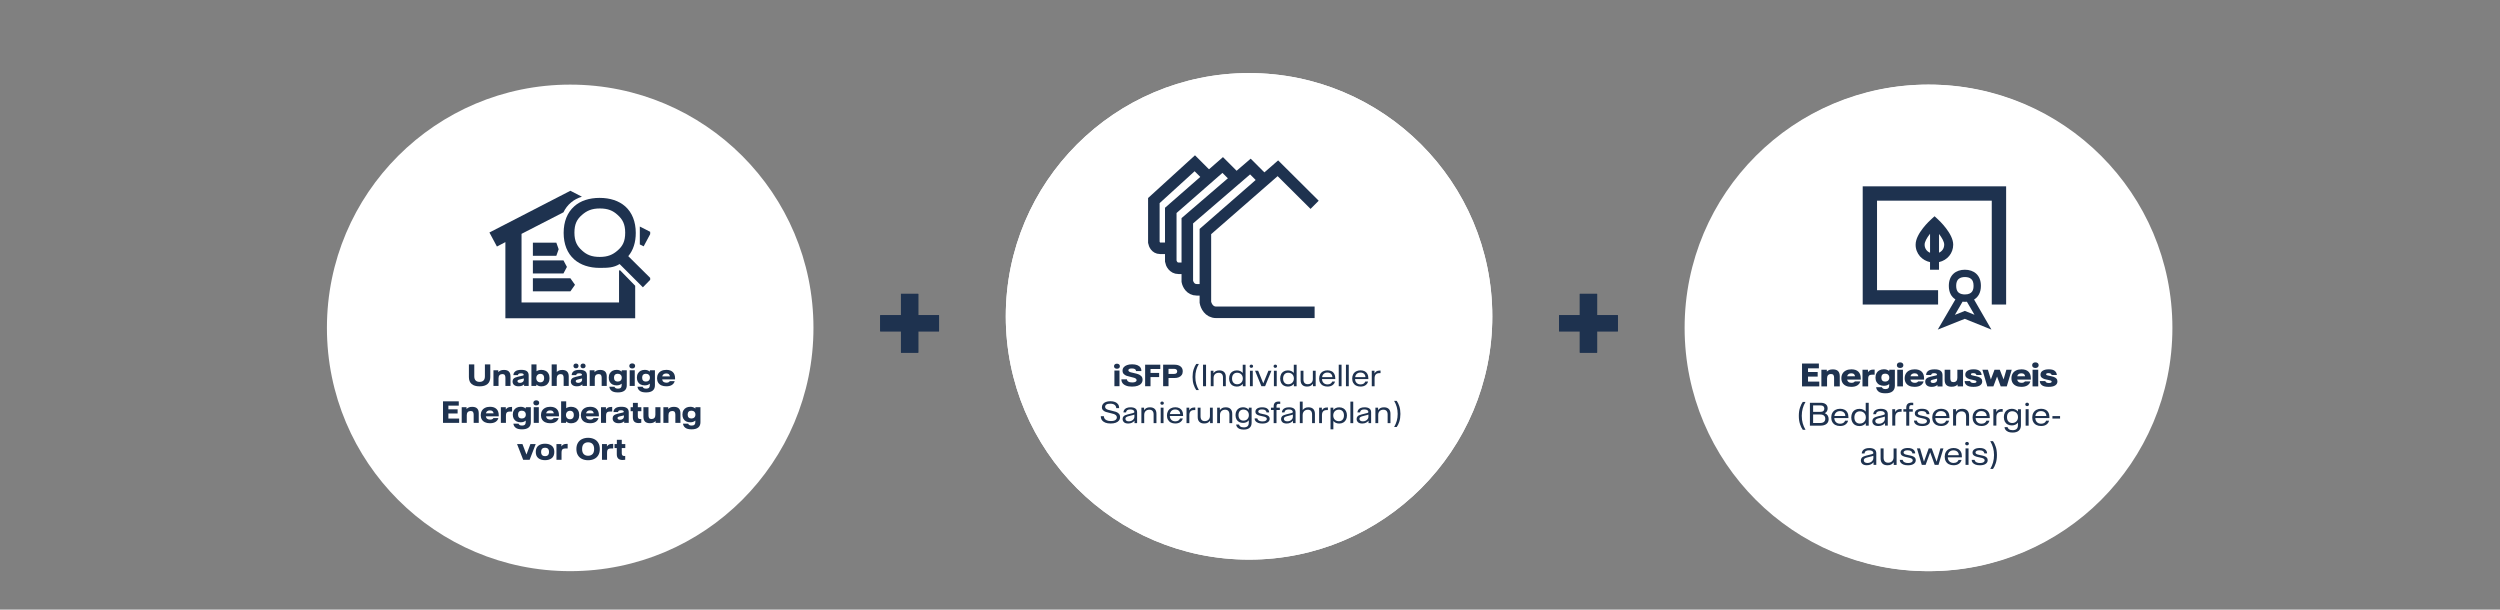 <?xml version="1.0" encoding="UTF-8" standalone="no"?>
<svg xmlns="http://www.w3.org/2000/svg" xmlns:xlink="http://www.w3.org/1999/xlink" height="317" id="uuid-d36c75a1-b2aa-43ff-aec2-2bc959aa7489" viewBox="0 0 1300 317" width="1300">
  <rect x="0" y="0" width="1300" height="317" fill="#808080" stroke="none"/>
  <defs>
    <style>.cls-1{clip-path:url(#clippath);}.cls-2,.cls-3,.cls-4,.cls-5{stroke-width:0px;}.cls-2,.cls-6{fill:none;}.cls-7{clip-path:url(#clippath-1);}.cls-3{fill-rule:evenodd;}.cls-3,.cls-4{fill:#1e324f;}.cls-6{stroke:#1e324f;stroke-width:6px;}.cls-5{fill:#fff;}</style>
    <clipPath id="clippath">
      <rect class="cls-2" height="84.2" width="84.2" x="254.4" y="91.6"/>
    </clipPath>
    <clipPath id="clippath-1">
      <rect class="cls-2" height="84.2" width="84.2" x="253.9" y="91.6"/>
    </clipPath>
  </defs>
  <circle class="cls-5" cx="1002.5" cy="170.5" id="uuid-b60b1aec-020b-4229-91d8-14155614b722" r="126.5"/>
  <path class="cls-4" d="m990.8,118.5h-4c-8.3,0-15,6.7-15,15v4c0,8.3,6.7,15,15,15h4c8.3,0,15-6.7,15-15v-4c0-8.3-6.8-15-15-15Zm10.7,15v1c-2.1,2-4.2,3-6.1,2.8-1.3-.2-2.5-.7-3.5-1.6,1.7-1.7,2.8-4,3-6.4.2-2.2-.3-4.3-1.4-6.2,4.8,1.3,8,5.6,8,10.4h0Zm-14.7-10.8h.9c2,2.2,3,4.2,2.8,6.1-.2,1.3-.7,2.5-1.6,3.4-1.7-1.7-4-2.8-6.4-3.1-2.1-.2-4.3.3-6.1,1.4,1.3-4.5,5.5-7.7,10.4-7.8h0Zm-10.8,14.8v-1c2.1-2,4.2-3,6.1-2.8,1.3.2,2.5.7,3.5,1.6-3.4,3.3-4,8.5-1.6,12.6-4.7-1.3-8-5.6-8-10.4h0Zm14.8,10.7h-.9c-2-2.2-3-4.2-2.8-6.1.2-1.3.7-2.5,1.6-3.4,1.7,1.7,4,2.8,6.4,3.1h.9c1.8,0,3.7-.5,5.2-1.4-1.4,4.6-5.6,7.8-10.4,7.8h0Zm25.4-42.4h-57.2v59.5h85v-59.6s-27.8.1-27.8.1Zm-6.2,50.9h-42.5v-42.4h42.5v42.4Zm25.5,0h-17v-8.5h17v8.5Zm0-16.9h-17v-8.6h17v8.6Zm0-17h-17v-8.5h17v8.5Z" id="uuid-075fb3f6-6530-4203-80dd-36caa7523d2d"/>
  <path class="cls-4" d="m941.8,192.9h-4.7l-.8,2.1h-2.8l4.2-11.2h3.5l4.1,11.2h-2.9l-.6-2.1Zm-.8-2.2l-1.5-4.4h0l-1.6,4.4h3.1Zm5.3-3.9h2.5v1c.3-.3.7-.6,1.2-.8.6-.2,1.2-.3,1.8-.3.9-.1,1.8.2,2.5.8.6.7.9,1.6.9,2.5v5h-2.6v-4.3c0-.5-.1-1-.4-1.5-.3-.3-.7-.5-1.2-.5-.6,0-1.1.2-1.5.6-.4.4-.6,1-.5,1.6v4h-2.6l-.1-8.1h0Zm14.7,11.6c-1.2.1-2.3-.2-3.3-.9-.7-.5-1.1-1.3-1.1-2.1h2.7c.1.3.3.5.5.7.4.2.9.4,1.3.3.5,0,1-.1,1.4-.5.3-.4.5-.9.5-1.4v-.7c-.3.3-.7.5-1.2.7s-1,.2-1.5.2c-.7,0-1.5-.1-2.1-.5-.6-.3-1.1-.8-1.4-1.4-.4-.7-.5-1.4-.5-2.2s.2-1.5.5-2.2c.3-.6.8-1.1,1.5-1.4.7-.3,1.4-.5,2.1-.5.5,0,1,.1,1.4.2.4.2.8.4,1.2.7v-.7h2.6v7.8c.1,1-.4,2.1-1.1,2.7-1.1.9-2.3,1.3-3.5,1.2h0Zm-.1-5.7c.6,0,1.1-.2,1.5-.5.4-.4.6-.9.6-1.5s-.2-1.1-.6-1.5c-.4-.4-1-.6-1.5-.6s-1,.2-1.4.5c-.4.4-.5,1-.5,1.5,0,.6.1,1.1.5,1.5.3.5.9.7,1.4.6Zm15.2-1.1h-6.7c.1.5.3,1,.7,1.3s1,.4,1.5.4c.7.1,1.4-.2,1.7-.8h2.5c-.2.8-.7,1.5-1.4,1.9-.9.5-1.9.8-3,.7-.9,0-1.8-.1-2.6-.5-.7-.3-1.2-.8-1.6-1.5-.4-.7-.6-1.5-.6-2.2,0-.8.2-1.6.6-2.3.4-.7,1-1.2,1.7-1.5.8-.4,1.7-.6,2.6-.5,1.2-.1,2.4.3,3.3,1.1.8.9,1.3,2,1.2,3.2l.1.7h0Zm-2.7-1.5c0-.4-.2-.8-.5-1.1-.4-.3-.9-.5-1.4-.5s-1,.1-1.4.4c-.4.3-.6.7-.7,1.1l4,.1h0Zm9,5.1c-.5,0-1-.1-1.5-.2-.4-.2-.8-.4-1.2-.7v.8h-2.5v-11.2h2.6v3.6c.8-.5,1.6-.7,2.5-.7.8,0,1.5.2,2.2.5.6.3,1.2.8,1.5,1.5.7,1.5.7,3.2,0,4.6-.3.6-.8,1.1-1.5,1.5-.6.1-1.3.3-2.1.3h0Zm-.6-2.1c.5,0,1.1-.2,1.5-.6.7-1,.7-2.3,0-3.2-.4-.4-.9-.6-1.5-.6s-1.1.2-1.5.6c-.8.9-.8,2.3,0,3.2.4.4.9.6,1.5.6h0Zm10.5,2.1c-1.2.1-2.5-.3-3.5-1-1.8-1.8-1.8-4.7,0-6.5,2.1-1.4,4.9-1.4,7,0,1.8,1.8,1.8,4.7,0,6.5-1,.7-2.3,1.1-3.5,1h0Zm0-2.1c.5,0,1.1-.2,1.5-.5.7-1,.7-2.4,0-3.4-.9-.7-2.1-.7-3,0-.7,1-.7,2.4,0,3.4.4.4.9.5,1.5.5h0Zm9.6,2c-.9.1-1.7-.2-2.4-.7-.5-.6-.8-1.4-.7-2.2v-3.2h-1.2v-2.1h1.2v-2.2h2.6v2.2h1.8v2.1h-1.8v2.7c0,.4.1.8.3,1.1.3.2.6.3,1,.3h.5v2h-1.3,0Zm10.5-9.3c-.4-.1-.7.1-.8.5v.5h1.6v2.1h-1.6v6.1h-2.7v-6.1h-1.1v-2.1h1.1v-.3c0-1.9,1.1-2.8,3.3-2.8.3,0,.6,0,1,.1v2h-.8Zm4.9,9.4c-.9.1-1.8-.2-2.6-.8-.6-.7-.9-1.6-.8-2.5v-5h2.6v4.3c0,.5.1,1,.4,1.5.3.3.8.5,1.2.4.5,0,1.1-.2,1.5-.5.4-.4.6-1,.5-1.6v-4h2.6v8.2h-2.5v-1c-.3.3-.7.6-1.2.8-.5.1-1.1.2-1.7.2h0Zm-.8-9.4c-.4,0-.7-.1-1-.3-.5-.5-.5-1.3,0-1.8.3-.2.6-.3,1-.3.3,0,.7.1.9.3.5.5.5,1.3,0,1.8-.2.2-.6.4-.9.3h0Zm3.7,0c-.4,0-.7-.1-1-.3-.5-.5-.5-1.3,0-1.8.3-.2.6-.3,1-.3.3,0,.7.1.9.3.5.5.5,1.3,0,1.8-.2.2-.6.4-.9.3h0Zm4.1,1h2.6v1.2c.3-.4.6-.7,1-1,.5-.3,1.1-.4,1.7-.3h.6v2.4h-.9c-.5,0-.9,0-1.3.2-.3.1-.6.3-.7.7-.2.4-.2.9-.2,1.4v3.7h-2.6l-.2-8.3h0Zm19,5.9v2.3h-8.1v-11.2h2.8v8.9h5.3,0Zm4.6,2.5c-.9.1-1.8-.2-2.6-.8-.6-.7-.9-1.6-.8-2.5v-5h2.6v4.3c0,.5.1,1,.4,1.5.3.3.8.5,1.2.4.5,0,1.1-.2,1.5-.5.4-.4.6-1,.5-1.6v-4h2.6v8.2h-2.5v-1c-.3.3-.7.6-1.2.8-.5.1-1.1.2-1.7.2h0Zm11-9.4c-.2,0-.5,0-.7.2-.1.2-.2.4-.2.7v.2h1.6v2.1h-1.6v6.1h-2.7v-6.1h-1.1v-2.1h1.1v-.3c0-1.9,1.1-2.8,3.3-2.8.3,0,.6,0,1,.1v2c-.2-.1-.5-.1-.7-.1h0Zm5.7,9.3c-.9.1-1.7-.2-2.4-.7-.5-.6-.8-1.4-.7-2.2v-3.2h-1.2v-2.1h1.2v-2.2h2.6v2.2h1.8v2.1h-1.8v2.7c0,.4.1.8.3,1.1.3.2.6.3,1,.3h.5v2h-1.3Zm1.9-5.2h4v2.1h-4v-2.1Zm-155.8,15.9h2.8l2.2,8.1h0l2.7-8.1h2.7l2.7,8.1h0l2.2-8.1h2.7l-3.2,11.2h-3.4l-2.4-7.5h0l-2.4,7.5h-3.4l-3.2-11.2h0Zm20.5,11.4c-.8.1-1.7-.2-2.3-.7-.5-.5-.8-1.1-.8-1.9,0-.5.2-1.1.6-1.5.6-.5,1.3-.8,2-.9l2.7-.6c.1,0,.3-.1.4-.2.1-.1.1-.2.1-.3,0-.2-.1-.5-.4-.6-.3-.2-.7-.3-1.1-.2-1,0-1.5.3-1.5,1h-2.4c0-.8.4-1.5,1-2,.9-.6,2-.9,3.2-.8,1-.1,2,.2,2.9.7.7.5,1,1.3.9,2.1v5.5h-2.4v-.8c-.8.9-1.8,1.3-2.9,1.2Zm.7-1.8c.4,0,.7-.1,1.1-.2.3-.1.5-.3.7-.6.2-.2.3-.5.3-.8v-.7l-.3.1c-.1,0-.2,0-.3.1l-1.6.4c-.3.1-.6.2-.8.3-.1.1-.2.3-.2.5s.1.5.3.6c.1.2.5.3.8.3h0Zm9.8,1.8c-1.1.1-2.3-.2-3.2-.8-.7-.5-1.1-1.2-1-2h2.6c0,.3.2.5.5.7.4.2.9.4,1.4.3.4,0,.7,0,1.1-.2.2-.1.4-.3.4-.5,0-.3-.2-.5-.5-.6-.5-.2-1-.3-1.5-.4-.7-.1-1.2-.2-1.5-.3-.5-.2-1.1-.4-1.5-.8-.4-.4-.6-.9-.5-1.4,0-.8.4-1.5,1.1-1.9.9-.5,1.9-.7,2.9-.7,1-.1,2.1.2,2.9.8.6.5,1,1.2,1,2h-2.4c-.1-.3-.2-.5-.5-.7-.4-.2-.8-.3-1.2-.3-.3,0-.6,0-.9.2-.2.1-.3.2-.3.4s.1.4.4.5c.5.1,1,.3,1.4.3.6.1,1.3.3,1.9.5.5.2,1,.5,1.3.8.3.4.5.9.5,1.4,0,.8-.4,1.5-1.1,1.9-1.2.6-2.3.9-3.3.8h0Zm9.1,0c-1.1.1-2.3-.2-3.2-.8-.7-.5-1.1-1.2-1-2h2.6c0,.3.2.5.5.7.4.2.9.4,1.4.3.4,0,.7,0,1.1-.2.2-.1.4-.3.4-.5,0-.3-.2-.5-.5-.6-.5-.2-1-.3-1.5-.4-.7-.1-1.2-.2-1.5-.3-.5-.2-1.1-.4-1.5-.8-.4-.4-.6-.9-.5-1.4,0-.8.4-1.5,1.1-1.9.9-.5,1.9-.7,2.9-.7,1-.1,2.1.2,2.9.8.6.5,1,1.2,1,2h-2.4c-.1-.3-.2-.5-.5-.7-.4-.2-.8-.3-1.2-.3-.3,0-.6,0-.9.2-.2.1-.3.2-.3.4s.1.4.4.5c.5.1,1,.3,1.4.3.6.1,1.3.3,1.9.5.5.2,1,.5,1.3.8.3.4.5.9.5,1.4,0,.8-.4,1.5-1.1,1.9-1.1.6-2.2.9-3.3.8h0Zm14.3-3.6h-6.7c.1.5.3,1,.7,1.3s1,.4,1.5.4c.7.1,1.4-.2,1.7-.8h2.5c-.2.8-.7,1.5-1.4,1.9-.9.5-1.9.8-3,.7-.9,0-1.8-.1-2.6-.5-.7-.3-1.2-.8-1.6-1.5-.4-.7-.6-1.5-.6-2.2,0-.8.2-1.6.6-2.3.4-.7,1-1.2,1.7-1.5.8-.4,1.7-.6,2.6-.5,1.2-.1,2.4.3,3.3,1.1.8.9,1.3,2,1.2,3.2l.1.7h0Zm-2.7-1.5c0-.4-.2-.8-.5-1.1-.4-.3-.9-.5-1.4-.5s-1,.1-1.4.4c-.4.3-.6.7-.7,1.1l4,.1h0Zm3.8-3.3h2.6v1.2c.3-.4.6-.7,1-1,.5-.3,1.1-.4,1.7-.3h.6v2.4h-.9c-.5,0-.9,0-1.3.2-.3.1-.6.3-.7.7-.2.4-.2.9-.2,1.4v3.7h-2.6v-8.3h-.2,0Zm6.2,3.1h4v2.1h-4v-2.1Zm4.5-6.1h2.8l2.2,8.1h0l2.7-8.1h2.7l2.7,8.1h0l2.2-8.1h2.7l-3.2,11.2h-3.4l-2.4-7.5h0l-2.4,7.5h-3.4l-3.2-11.2h0Zm20.9,11.4c-.8.1-1.7-.2-2.3-.7-.5-.5-.8-1.1-.8-1.9,0-.5.2-1.1.6-1.5.6-.5,1.3-.8,2-.9l2.7-.6c.1,0,.3-.1.4-.2.1-.1.1-.2.1-.3,0-.2-.1-.5-.4-.6-.3-.2-.7-.3-1.1-.2-1,0-1.5.3-1.5,1h-2.4c0-.8.4-1.5,1-2,.9-.6,2-.9,3.2-.8,1-.1,2,.2,2.9.7.7.5,1,1.3.9,2.1v5.5h-2.4v-.8c-.8.9-1.8,1.3-2.9,1.2h0Zm.7-1.8c.4,0,.7-.1,1.1-.2.3-.1.5-.3.7-.6.2-.2.3-.5.3-.8v-.7l-.3.1c-.1,0-.2,0-.3.1l-1.6.4c-.3.1-.6.2-.8.3-.1.1-.2.3-.2.5s.1.5.3.6c.1.2.5.3.8.3h0Zm-1.1-7.6c-.4,0-.7-.1-1-.3-.5-.5-.5-1.3,0-1.8.3-.2.6-.3,1-.3.3,0,.7.1.9.3.5.5.5,1.3,0,1.8-.2.2-.6.4-.9.3h0Zm3.7,0c-.4,0-.7-.1-1-.3-.5-.5-.5-1.3,0-1.8.3-.2.6-.3,1-.3.3,0,.7.1.9.3.5.5.5,1.3,0,1.8-.3.2-.6.4-.9.3h0Zm3.4,1h2.6v1.2c.3-.4.6-.7,1-1,.5-.3,1.1-.4,1.7-.3h.6v2.4h-.9c-.5,0-.9,0-1.3.2-.3.1-.6.3-.7.7-.2.4-.2.9-.2,1.4v3.7h-2.6l-.2-8.3h0Zm6.7,0h2.5v1c.3-.4.7-.6,1.1-.9.5-.2,1.1-.3,1.6-.3,1.1-.1,2.2.4,2.7,1.4.4-.4.8-.8,1.3-1,.6-.3,1.2-.4,1.8-.4,2.1,0,3.2,1.1,3.2,3.4v5h-2.6v-4.2c0-.5-.1-1-.3-1.5-.3-.3-.6-.5-1.1-.5s-1,.2-1.3.6c-.3.5-.5,1-.5,1.6v4h-2.6v-4.2c0-.5-.1-1-.3-1.5-.3-.3-.6-.5-1.1-.5s-1,.2-1.3.6c-.3.5-.5,1-.5,1.6v4h-2.6v-8.2h0Zm24.7,4.8h-6.7c.1.5.3,1,.7,1.3s1,.4,1.5.4c.7.1,1.4-.2,1.7-.8h2.5c-.2.8-.7,1.5-1.4,1.9-.9.5-1.9.8-3,.7-.9,0-1.8-.1-2.6-.5-.7-.3-1.2-.8-1.6-1.5s-.6-1.5-.6-2.2c0-.8.2-1.6.6-2.3s1-1.2,1.7-1.5c.8-.4,1.7-.6,2.6-.5,1.2-.1,2.4.3,3.3,1.1.8.9,1.3,2,1.2,3.2l.1.7h0Zm-2.6-1.5c0-.4-.2-.8-.5-1.1-.4-.3-.9-.5-1.4-.5s-1,.1-1.4.4c-.4.3-.6.7-.7,1.1l4,.1Zm3.8-3.3h2.6v.8c.3-.3.7-.6,1.2-.7.5-.2,1-.2,1.5-.2.8,0,1.5.2,2.2.5.6.3,1.1.8,1.5,1.5s.6,1.5.5,2.3c0,.8-.2,1.6-.5,2.3-.3.6-.9,1.1-1.5,1.5-.7.3-1.4.5-2.2.5-.9,0-1.8-.2-2.5-.7v3.7h-2.6v-11.5h-.2Zm4.6,6.3c.5,0,1.1-.2,1.5-.6.7-1,.7-2.3,0-3.2-.4-.4-.9-.6-1.5-.6s-1.1.2-1.5.6c-.8.9-.8,2.3,0,3.2.4.4.9.6,1.5.6h0Zm9.2,2.1c-.9.1-1.8-.2-2.6-.8-.6-.7-.9-1.6-.8-2.5v-5h2.6v4.3c0,.5.1,1,.4,1.5.3.3.8.5,1.2.4.5,0,1.1-.2,1.5-.5.4-.4.6-1,.5-1.6v-4h2.6v8.2h-2.5v-1c-.3.3-.7.6-1.2.8-.5.1-1.1.2-1.7.2h0Zm7-8.4h2.5v1c.3-.4.7-.7,1.1-.9.5-.2,1.1-.3,1.6-.3,1.1-.1,2.2.4,2.7,1.4.4-.4.8-.8,1.3-1,.6-.3,1.2-.4,1.8-.4,2.1,0,3.2,1.1,3.2,3.4v5h-2.6v-4.2c0-.5-.1-1-.3-1.5-.3-.3-.6-.5-1.1-.5s-1,.2-1.3.6c-.3.5-.5,1-.5,1.6v4h-2.6v-4.2c0-.5-.1-1-.3-1.5-.3-.3-.6-.5-1-.5-.5,0-1,.2-1.3.6-.3.5-.5,1-.5,1.6v4h-2.6l-.1-8.2h0Zm15.7,0h2.5v.8c.3-.3.7-.6,1.2-.7.5-.2,1-.2,1.5-.2.8,0,1.5.2,2.2.5.6.3,1.1.8,1.5,1.5s.6,1.5.5,2.3c0,.8-.2,1.6-.5,2.3-.3.6-.9,1.1-1.5,1.5-.7.3-1.4.5-2.2.5-.9,0-1.8-.2-2.5-.7v3.7h-2.6l-.1-11.5h0Zm4.7,6.3c.5,0,1.1-.2,1.4-.6.7-1,.7-2.3,0-3.2-.4-.4-.9-.6-1.4-.6-.6,0-1.1.2-1.6.6-.8.9-.8,2.3,0,3.2.4.4,1,.6,1.6.6h0Zm15-1.5h-6.7c.1.5.3,1,.7,1.3.4.3,1,.4,1.5.4.7.1,1.4-.2,1.7-.8h2.6c-.2.8-.7,1.5-1.4,1.9-.9.5-1.9.8-3,.7-.9,0-1.8-.2-2.6-.5-.7-.3-1.3-.8-1.6-1.5-.4-.7-.6-1.5-.6-2.2,0-.8.2-1.6.6-2.3s1-1.2,1.7-1.5c.8-.4,1.7-.6,2.6-.5,1.2-.1,2.4.3,3.3,1.1.8.9,1.3,2,1.2,3.2v.7h0Zm-2.7-1.5c0-.4-.2-.8-.5-1.1-.4-.3-.9-.5-1.4-.5s-1,.1-1.4.4c-.4.3-.6.7-.7,1.1l4,.1Z" id="uuid-31c37ab4-2cbf-47fc-a988-59677e588022"/>
  <path class="cls-4" d="m488.3,172.3h-10.8v11.1h-9v-11.1h-10.8v-8.4h10.8v-11.1h9v11.1h10.8v8.4Z" id="uuid-66814042-8121-439f-b0dd-bc969bb35378"/>
  <path class="cls-4" d="m841.3,172.3h-10.8v11.1h-9v-11.1h-10.8v-8.4h10.8v-11.1h9v11.1h10.8v8.4Z" id="uuid-b80bc23a-23d1-4ece-bc1c-c09c3c93610c"/>
  <circle class="cls-5" cx="649.5" cy="164.5" id="uuid-407c5e25-b5fd-4952-bbb7-56466ea81bd0" r="126.5"/>
  <path class="cls-4" d="m594.6,201.8v2.2h-8.4v-11.2h8.2v2.2h-5.4v1.9h4.8v2.2h-4.8v2.6l5.6.1h0Zm1.3-6h2.5v1c.3-.3.7-.6,1.2-.8.6-.2,1.2-.3,1.8-.3.9-.1,1.8.2,2.5.8.6.7.9,1.6.9,2.5v5h-2.6v-4.3c0-.5-.1-1-.4-1.5-.3-.3-.7-.5-1.2-.5-.6,0-1.1.2-1.5.6-.4.4-.6,1-.5,1.6v4h-2.6l-.1-8.1h0Zm19.3,4.8h-6.7c.1.5.3,1,.7,1.3s1,.4,1.5.4c.7.1,1.4-.2,1.7-.8h2.5c-.2.8-.7,1.5-1.4,1.9-.9.5-1.9.8-3,.7-.9,0-1.8-.1-2.6-.5-.7-.3-1.2-.8-1.6-1.5-.4-.7-.6-1.5-.6-2.2,0-.8.2-1.6.6-2.3.4-.7,1-1.2,1.7-1.5.8-.4,1.7-.6,2.6-.5,1.2-.1,2.4.3,3.3,1.1.8.9,1.3,2,1.2,3.2l.1.7h0Zm-2.7-1.5c0-.4-.2-.8-.5-1.1-.4-.3-.9-.5-1.4-.5s-1,.1-1.4.4c-.4.3-.6.7-.7,1.1l4,.1h0Zm3.8-3.3h2.6v1.2c.3-.4.6-.7,1-1,.5-.3,1.1-.4,1.7-.3h.6v2.4h-.9c-.5,0-.9,0-1.3.2-.3.1-.6.3-.7.7-.2.4-.2.9-.2,1.4v3.7h-2.6v-8.3h-.2,0Zm10.9,11.6c-1.2.1-2.3-.2-3.3-.9-.7-.5-1.1-1.3-1.1-2.1h2.7c.1.3.3.5.5.7.4.2.9.4,1.3.3.5,0,1-.1,1.4-.5.3-.4.5-.9.5-1.4v-.7c-.3.3-.7.5-1.2.7s-1,.2-1.5.2c-.7,0-1.5-.1-2.1-.5-.6-.3-1.1-.8-1.4-1.4-.4-.7-.5-1.4-.5-2.2s.2-1.5.5-2.2c.3-.6.8-1.1,1.5-1.4.7-.3,1.4-.5,2.1-.5.5,0,1,.1,1.4.2.4.2.8.4,1.2.7v-.7h2.6v7.8c.1,1-.4,2.1-1.1,2.7-1,.9-2.2,1.3-3.5,1.2h0Zm-.1-5.7c.6,0,1.1-.2,1.5-.5.4-.4.6-.9.6-1.5s-.2-1.1-.6-1.5c-.4-.4-1-.6-1.5-.6s-1,.2-1.4.5c-.4.4-.5,1-.5,1.5,0,.6.1,1.1.5,1.5.4.5.9.7,1.4.6h0Zm6.3-5.9h2.6v8.2h-2.6v-8.2Zm1.3-.9c-.4,0-.8-.1-1.1-.3s-.4-.6-.4-1,.1-.7.4-1c.3-.2.7-.4,1.1-.4s.8.1,1.1.4c.3.2.4.6.4,1s-.1.7-.4,1c-.3.2-.7.3-1.1.3h0Zm11.8,5.7h-6.7c.1.5.3,1,.7,1.3s1,.4,1.5.4c.7.1,1.4-.2,1.7-.8h2.5c-.2.8-.7,1.5-1.4,1.9-.9.5-1.9.8-3,.7-.9,0-1.8-.1-2.6-.5-.7-.3-1.2-.8-1.6-1.5-.4-.7-.6-1.5-.6-2.2,0-.8.2-1.6.6-2.3.4-.7,1-1.2,1.7-1.5.8-.4,1.7-.6,2.6-.5,1.2-.1,2.4.3,3.3,1.1.8.9,1.3,2,1.2,3.2l.1.7h0Zm-2.7-1.5c0-.4-.2-.8-.5-1.1-.4-.3-.9-.5-1.4-.5s-1,.1-1.4.4c-.4.3-.6.7-.7,1.1l4,.1h0Zm6.6,5.1c-.8.1-1.7-.2-2.3-.7-.5-.5-.8-1.1-.8-1.9,0-.5.2-1.1.6-1.5.6-.5,1.3-.8,2-.9l2.7-.6c.1,0,.3-.1.4-.2.1-.1.1-.2.1-.3,0-.2-.1-.5-.4-.6-.3-.2-.7-.3-1.1-.2-1,0-1.5.3-1.5,1h-2.4c0-.8.4-1.5,1-2,.9-.6,2-.9,3.2-.8,1-.1,2,.2,2.9.7.7.5,1,1.3.9,2.1v5.5h-2.4v-.8c-.8.9-1.9,1.3-2.9,1.2h0Zm.6-1.8c.4,0,.7-.1,1.1-.2.3-.1.5-.3.7-.6.2-.2.3-.5.3-.8v-.7l-.3.1c-.1,0-.2,0-.3.1l-1.6.4c-.3.1-.6.2-.8.3-.1.1-.2.3-.2.5s.1.5.3.6c.2.2.5.3.8.3h0Zm9.4,1.8c-.9.1-1.8-.2-2.6-.8-.6-.7-.9-1.6-.8-2.5v-5h2.6v4.3c0,.5.1,1,.4,1.5.3.3.8.5,1.2.4.5,0,1.1-.2,1.5-.5.4-.4.6-1,.5-1.6v-4h2.6v8.2h-2.5v-1c-.3.3-.7.6-1.2.8-.5.1-1.1.2-1.7.2h0Zm10.7,0c-1.1.1-2.3-.2-3.2-.8-.7-.5-1.1-1.2-1-2h2.6c0,.3.2.5.5.7.4.2.9.4,1.4.3.4,0,.7,0,1.1-.2.2-.1.4-.3.4-.5,0-.3-.2-.5-.5-.6-.5-.2-1-.3-1.5-.4-.7-.1-1.2-.2-1.5-.3-.5-.2-1.1-.4-1.5-.8-.4-.4-.6-.9-.5-1.4,0-.8.4-1.5,1.1-1.9.9-.5,1.9-.7,2.9-.7,1-.1,2.1.2,2.9.8.6.5,1,1.2,1,2h-2.4c-.1-.3-.2-.5-.5-.7-.4-.2-.8-.3-1.2-.3-.3,0-.6,0-.9.2-.2.1-.3.2-.3.4s.1.4.4.5c.5.1,1,.3,1.4.3.6.1,1.3.3,1.9.5.5.2,1,.5,1.3.8.3.4.5.9.5,1.4,0,.8-.4,1.5-1.1,1.9-1.1.6-2.2.9-3.3.8h0Zm4.5-8.4h2.6l1.5,5.3,1.7-5.3h2.7l1.8,5.3,1.4-5.3h2.5l-2.2,8.2h-3.3l-1.6-4.9-1.6,4.9h-3.3l-2.2-8.2h0Zm23.7,4.8h-6.7c.1.5.3,1,.7,1.3s1,.4,1.5.4c.7.1,1.4-.2,1.7-.8h2.5c-.2.8-.7,1.5-1.4,1.9-.9.5-1.9.8-3,.7-.9,0-1.8-.1-2.6-.5-.7-.3-1.2-.8-1.6-1.5-.4-.7-.6-1.5-.6-2.2,0-.8.2-1.6.6-2.3.4-.7,1-1.2,1.7-1.5.8-.4,1.7-.6,2.6-.5,1.2-.1,2.4.3,3.3,1.1.8.9,1.3,2,1.2,3.2l.1.7h0Zm-2.7-1.5c0-.4-.2-.8-.5-1.1-.4-.3-.9-.5-1.4-.5s-1,.1-1.4.4c-.4.3-.6.7-.7,1.1l4,.1h0Zm3.8-3.3h2.6v8.2h-2.6v-8.2Zm1.3-.9c-.4,0-.8-.1-1.1-.3s-.4-.6-.4-1,.1-.7.4-1c.3-.3.7-.4,1.1-.4s.8.1,1.1.4c.3.2.4.6.4,1s-.1.7-.4,1c-.3.2-.7.3-1.1.3h0Zm6.6,9.3c-1.1.1-2.3-.2-3.2-.8-.7-.5-1.1-1.2-1-2h2.6c0,.3.2.5.5.7.4.2.9.4,1.4.3.4,0,.7,0,1.1-.2.2-.1.4-.3.4-.5,0-.3-.2-.5-.5-.6-.5-.2-1-.3-1.5-.4-.7-.1-1.2-.2-1.5-.3-.5-.1-1.1-.4-1.5-.8-.4-.4-.6-.9-.5-1.4,0-.8.4-1.5,1.1-1.9.9-.5,1.9-.7,2.9-.7,1-.1,2.1.2,2.9.8.6.5,1,1.2,1,2h-2.4c-.1-.3-.2-.5-.5-.7-.4-.2-.8-.3-1.2-.3-.3,0-.6,0-.9.2-.2.1-.3.2-.3.4s.1.4.4.5c.5.1,1,.3,1.4.3.6.1,1.3.3,1.9.5.5.2,1,.5,1.3.8.3.4.5.9.5,1.4,0,.8-.4,1.5-1.1,1.9-1.1.6-2.2.9-3.3.8h0Zm-123.3,23.8c-.6-.8-1-1.8-1.3-2.8-.4-1.3-.6-2.6-.6-3.9v-.2c0-1.3.2-2.7.6-3.9.3-1,.8-1.9,1.3-2.8h1.3v.1c-.6,1-1,2-1.3,3.1-.3,1.2-.5,2.4-.5,3.6h0c0,1.2.1,2.4.5,3.6.3,1.1.8,2.2,1.3,3.1v.1h-1.3Zm10.8-8.1c.6.2,1.1.6,1.4,1.1.3.5.5,1.1.5,1.8,0,.9-.3,1.8-1.1,2.4-.9.6-1.9.9-3,.9h-5.1v-11.2h5.3c.9-.1,1.8.2,2.5.7.6.5.9,1.2.9,2,0,.5-.1,1-.4,1.4-.2.4-.6.7-1,.9h0Zm-5.7-3.8v3.2h3.5c.5,0,1.1-.1,1.5-.4.6-.6.7-1.6.1-2.3l-.1-.1c-.4-.3-1-.5-1.5-.4h-3.5Zm3.4,8.6c.7,0,1.4-.1,1.9-.5.9-.9.9-2.2,0-3.1-.6-.4-1.2-.6-1.9-.5h-3.4v4.2l3.4-.1h0Zm13.9-2.4h-6.9c0,.8.3,1.5.8,2,.6.5,1.3.8,2,.7.6,0,1.1-.1,1.6-.4.4-.3.7-.6.8-1.1h1.5c-.2.8-.6,1.5-1.3,1.9-.8.5-1.7.8-2.6.7-.8,0-1.6-.2-2.3-.5-.6-.3-1.2-.8-1.5-1.4-.4-.7-.6-1.5-.5-2.2,0-.8.2-1.6.5-2.3.3-.6.9-1.2,1.5-1.5.7-.4,1.5-.6,2.3-.5.7,0,1.5.1,2.1.5.6.3,1.1.8,1.4,1.4.4.7.5,1.4.5,2.2l.1.5h0Zm-1.6-1c0-.7-.3-1.3-.7-1.7-.5-.4-1.2-.7-1.9-.6-.7,0-1.3.2-1.9.6-.5.5-.8,1.1-.9,1.8h5.4v-.1h0Zm6.9,4.9c-.7,0-1.5-.2-2.1-.5s-1.1-.8-1.4-1.5c-.3-.7-.5-1.5-.5-2.3s.1-1.6.5-2.3c.3-.6.8-1.1,1.4-1.5.6-.3,1.4-.5,2.1-.5.6,0,1.2.1,1.8.4.5.2.9.6,1.3,1v-4.3h1.5v11.3h-1.4v-1.2c-.4.4-.8.8-1.3,1.1-.6.2-1.3.3-1.9.3h0Zm.2-1.2c.5,0,1.1-.1,1.5-.4.4-.3.8-.6,1-1.1.3-.5.4-1,.4-1.6,0-.5-.1-1.1-.4-1.5-.2-.4-.6-.8-1-1.1-.5-.3-1-.4-1.5-.4-.7,0-1.5.3-2,.8-.5.6-.8,1.4-.7,2.2,0,.8.2,1.6.7,2.2.6.6,1.3.9,2,.9h0Zm9.1,1.2c-.8.1-1.6-.2-2.2-.7-.5-.4-.8-1.1-.7-1.7,0-.5.2-1,.5-1.4.6-.5,1.3-.8,2-1l2.8-.7c.2,0,.4-.1.6-.2.1-.1.2-.2.2-.4,0-.4-.2-.7-.5-.9-.5-.3-1-.4-1.6-.4-1.4,0-2.1.5-2.2,1.5h-1.4c0-.5.2-.9.4-1.3.3-.4.7-.8,1.2-1,.7-.3,1.4-.4,2.1-.4.9-.1,1.8.2,2.5.6.6.5.9,1.2.9,2v5.6h-1.3v-1.3c-.4.4-.8.8-1.3,1.1-.7.5-1.4.6-2,.6h0Zm.3-1.1c.5,0,1-.1,1.5-.3.4-.2.8-.5,1.1-.9.3-.3.4-.8.4-1.2v-1.1c-.3.1-.6.2-.9.3l-2.1.5c-.5.1-.9.3-1.3.5-.3.2-.4.5-.4.8,0,.4.2.7.5,1,.2.3.7.4,1.2.4h0Zm6.5-7.2h1.4v1.4c.2-.5.6-.8,1-1.1.5-.3,1.1-.4,1.7-.4h.4v1.3h-.7c-.7,0-1.3.2-1.8.7-.5.6-.7,1.3-.6,2v4.2h-1.5l.1-8.1h0Zm9.5-2c-.3,0-.7.1-.9.3-.2.3-.3.6-.3,1v.7h1.7v1.2h-1.7v6.8h-1.5v-6.8h-1.4v-1.2h1.4v-.7c-.1-.7.2-1.4.6-1.9.5-.5,1.3-.7,2-.6.2,0,.5,0,.8.1v1.2c-.2,0-.4,0-.7-.1h0Zm5.1,10.3c-.7,0-1.5-.1-2.2-.3-.5-.2-1-.5-1.4-.9-.3-.4-.5-.9-.5-1.4h1.4c0,.3.1.5.3.7.2.3.5.5.9.6.5.2,1,.3,1.5.2.6,0,1.2-.1,1.7-.4.3-.2.6-.5.6-.9,0-.3-.1-.5-.3-.7-.3-.2-.5-.3-.9-.4-.3-.1-.8-.2-1.4-.3-.1,0-.3-.1-.7-.1-.3-.1-.6-.2-.9-.2-.5-.1-.9-.4-1.3-.7-.3-.3-.5-.7-.5-1.2,0-.7.3-1.3.9-1.7.8-.5,1.7-.7,2.6-.6.9-.1,1.9.2,2.7.7.6.5,1,1.2.9,1.9h-1.4c0-.4-.3-.9-.6-1.1-.5-.3-1.1-.5-1.7-.4-.5,0-1,.1-1.5.3-.3.2-.5.4-.5.8,0,.2.1.5.3.6.2.2.5.3.8.4.3.1.8.2,1.3.3.3.1.6.1.9.2.3.1.6.1.9.2.5.1.9.4,1.3.8.3.3.5.8.5,1.3,0,.7-.4,1.5-1,1.8-.7.3-1.7.6-2.7.5h0Zm7.9,0c-.8.1-1.6-.2-2.2-.7-.5-.4-.8-1.1-.7-1.7,0-.5.2-1,.5-1.4.6-.5,1.3-.8,2-1l2.8-.7c.2,0,.4-.1.6-.2.1-.1.2-.2.2-.4,0-.4-.2-.7-.5-.9-.5-.3-1-.4-1.6-.4-1.4,0-2.1.5-2.2,1.5h-1.4c0-.5.2-.9.4-1.3.3-.4.7-.8,1.2-1,.7-.3,1.4-.4,2.1-.4.9-.1,1.8.2,2.5.6.6.5.9,1.2.9,2v5.6h-1.3v-1.3c-.4.4-.8.8-1.3,1.1-.7.5-1.4.6-2,.6h0Zm.3-1.1c.5,0,1-.1,1.5-.3.4-.2.8-.5,1.1-.9.3-.3.4-.8.4-1.2v-1.1c-.3.1-.6.2-.9.3l-2.1.5c-.5.1-.9.3-1.3.5-.3.2-.4.5-.4.8,0,.4.2.7.5,1,.2.3.7.4,1.2.4h0Zm9.7,1.1c-1.7.2-3.2-1-3.4-2.7v-5.6h1.5v4.5c0,.7.2,1.3.6,1.9.4.4,1,.7,1.6.6.7,0,1.4-.2,1.9-.7s.8-1.3.7-2v-4.3h1.5v8.1h-1.4v-1.3c-.6,1-1.7,1.6-3,1.5h0Zm10.1,0c-.7,0-1.5-.1-2.2-.3-.5-.2-1-.5-1.4-.9-.3-.4-.5-.9-.5-1.4h1.4c0,.3.1.5.3.7.2.3.5.5.9.6.5.2,1,.3,1.5.2.6,0,1.2-.1,1.7-.4.3-.2.6-.5.6-.9,0-.3-.1-.5-.3-.7-.3-.2-.5-.3-.9-.4-.3-.1-.8-.2-1.4-.3-.1,0-.3-.1-.7-.1s-.6-.2-.9-.2c-.5-.1-.9-.4-1.3-.7-.3-.3-.5-.7-.5-1.2,0-.7.3-1.3.9-1.7.8-.5,1.7-.7,2.6-.6.9-.1,1.9.2,2.7.7.6.5,1,1.2.9,1.9h-1.4c0-.4-.3-.9-.6-1.1-.5-.3-1.1-.5-1.7-.4-.5,0-1,.1-1.5.3-.3.2-.5.4-.5.8,0,.2.1.5.3.6.2.2.5.3.8.4.3.1.8.2,1.3.3.3.1.6.1.9.2.3.1.6.1.9.2.5.1.9.4,1.3.8.3.3.5.8.5,1.3,0,.7-.4,1.5-1,1.8-.7.3-1.7.6-2.7.5h0Zm4.4-8.3h1.5l1.9,6.5,2.3-6.5h1.5l2.4,6.5,1.9-6.5h1.5l-2.4,8.1h-1.9l-2.2-6.1-2.3,6.1h-1.9l-2.3-8.1Zm22,4.4h-6.9c0,.8.3,1.5.8,2,.6.5,1.3.8,2,.7.6,0,1.1-.1,1.6-.4.4-.3.7-.6.8-1.1h1.5c-.2.8-.6,1.5-1.3,1.9-.8.5-1.7.8-2.6.7-.8,0-1.6-.2-2.3-.5-.6-.3-1.2-.8-1.5-1.4-.4-.7-.6-1.5-.5-2.2,0-.8.2-1.6.5-2.3.3-.6.9-1.2,1.5-1.5.7-.4,1.5-.6,2.3-.5.7,0,1.5.1,2.1.5.6.3,1.1.8,1.4,1.4.4.7.5,1.4.5,2.2l.1.5h0Zm-1.5-1c0-.7-.3-1.3-.7-1.7-.5-.4-1.2-.7-1.9-.6-.7,0-1.3.2-1.9.6-.5.5-.8,1.1-.9,1.8h5.4v-.1h0Zm3.2-3.4h1.5v8.1h-1.5v-8.1Zm.8-1.5c-.2,0-.5-.1-.7-.2-.2-.2-.3-.4-.3-.6s.1-.4.3-.6c.4-.3.9-.3,1.3,0,.2.2.3.4.3.6s-.1.5-.3.6c-.1.2-.4.2-.6.2h0Zm6.3,9.8c-.7,0-1.5-.1-2.2-.3-.5-.2-1-.5-1.4-.9-.3-.4-.5-.9-.5-1.4h1.4c0,.3.1.5.3.7.2.3.5.5.9.6.5.2,1,.3,1.5.2.6,0,1.2-.1,1.7-.4.3-.2.6-.5.6-.9,0-.3-.1-.5-.3-.7-.3-.2-.5-.3-.9-.4-.3-.1-.8-.2-1.4-.3-.1,0-.3-.1-.7-.1-.3-.1-.6-.2-.9-.2-.5-.1-.9-.4-1.3-.7-.3-.3-.5-.7-.5-1.2,0-.7.3-1.3.9-1.7.8-.5,1.7-.7,2.6-.6.9-.1,1.9.2,2.7.7.6.5,1,1.2.9,1.9h-1.4c0-.4-.3-.9-.6-1.1-.5-.3-1.1-.5-1.7-.4-.5,0-1,.1-1.5.3-.3.2-.5.4-.5.8,0,.2.1.5.3.6.2.2.5.3.8.4.3.1.8.2,1.3.3.3.1.6.1.9.2.3.1.6.1.9.2.5.1.9.4,1.3.8.3.3.5.8.5,1.3,0,.8-.4,1.5-1,1.8-.8.3-1.7.6-2.7.5h0Zm5.1,1.7c1.2-2,1.8-4.4,1.8-6.7h0c0-1.2-.1-2.4-.5-3.6-.3-1.1-.8-2.2-1.3-3.1v-.1h1.3c.6.9,1,1.8,1.3,2.8.4,1.3.6,2.6.6,3.9v.2c0,1.3-.2,2.7-.6,3.9-.3,1-.8,1.9-1.3,2.8l-1.3-.1h0Z" id="uuid-fefa58d2-c7b8-4d7f-a866-af054c5cf6b3"/>
  <path class="cls-4" d="m683.3,180.9l-15.8-6.4-16,6.4,10.5-17.9c-2.4-1.5-3.9-4.1-3.9-8,0-6.5,4.3-9.5,9.5-9.5s9.5,3.1,9.5,9.5c0,4-1.6,6.7-4,8.1l10.2,17.8h0Zm-15.7-31.1c-1.4-.1-2.7.4-3.8,1.2-1,1.1-1.5,2.5-1.4,4-.1,1.5.4,2.9,1.3,4,1.1.8,2.4,1.2,3.8,1.2,4.6,0,5.2-2.9,5.2-5.2.1-1.5-.4-2.9-1.4-4-1.1-.9-2.4-1.3-3.7-1.2h0Zm-1.4,14.6l-4.6,7.8,4.3-1.7,1.6-.7,1.6.7,4.1,1.6-4.5-7.7c-.4,0-.8.1-1.2.1-.4-.1-.9-.1-1.3-.1h0Zm25.8-68.4h-85v70.1h44.7v-8.5h-36.2v-53.1h68v61.6h8.5v-70.1Zm-23.4,19.2h-44.6v4.2h44.6v-4.2Zm.1,8.5h-44.7v4.3h44.7v-4.3Zm-.1,8.4h-44.6v4.3h44.6v-4.3Zm-21.2,8.5h-23.4v4.2h23.4v-4.2Z" id="uuid-4f273722-3c80-4ae9-bfd0-d55a5feaa429"/>
  <circle class="cls-5" cx="296.5" cy="170.5" id="uuid-334f5b51-1a80-420a-bd95-820de292ce4c" r="126.5"/>
  <circle class="cls-5" cx="1003.15" cy="170.5" id="uuid-6af56a50-c163-43cb-8275-63c64c293044" r="126.5"/>
  <path class="cls-4" d="m946.03,198.45v2.49h-8.98v-11.9h8.77v2.49h-5.65v1.9h5.02v2.39h-5.02v2.62h5.87Z"/>
  <path class="cls-4" d="m947.13,192.25h2.82v.99c.34-.35.74-.63,1.21-.84.47-.21,1.1-.32,1.91-.32,1.21,0,2.11.29,2.71.88.6.59.9,1.48.9,2.69v5.28h-2.95v-4.49c0-.69-.13-1.19-.38-1.49s-.66-.46-1.22-.46c-.65,0-1.16.19-1.52.57-.36.38-.54.93-.54,1.66v4.22h-2.95v-8.68Z"/>
  <path class="cls-4" d="m967.59,197.38h-7.1c.23,1.12.99,1.69,2.28,1.69.83,0,1.42-.25,1.76-.76h2.83c-.21.86-.71,1.55-1.51,2.07s-1.87.78-3.21.78c-1.08,0-2-.18-2.77-.54-.77-.36-1.35-.87-1.76-1.54-.4-.67-.6-1.46-.6-2.38s.21-1.77.63-2.46c.42-.7,1.02-1.24,1.81-1.62s1.71-.57,2.78-.57c1.56,0,2.76.4,3.6,1.2s1.26,1.95,1.26,3.44v.69Zm-2.99-1.73c-.03-.42-.2-.77-.51-1.08-.31-.3-.79-.45-1.43-.45-.56,0-1.02.13-1.39.38-.37.25-.62.64-.75,1.15h4.08Z"/>
  <path class="cls-4" d="m968.49,192.25h2.86v1.29c.3-.43.66-.77,1.08-1.01.42-.24,1.01-.35,1.77-.35h.62v2.65h-.99c-.63,0-1.11.06-1.44.17-.33.11-.57.33-.72.64-.15.32-.23.8-.23,1.44v3.85h-2.95v-8.68Z"/>
  <path class="cls-4" d="m976.83,203.6c-.74-.6-1.15-1.36-1.24-2.27h3c.06.25.23.49.53.69.3.21.74.31,1.34.31.65,0,1.14-.16,1.45-.47.32-.31.47-.79.47-1.44v-.72c-.38.3-.79.53-1.23.68-.44.15-.95.23-1.52.23-.87,0-1.63-.17-2.29-.5-.66-.33-1.17-.82-1.54-1.46-.36-.64-.55-1.41-.55-2.31s.19-1.7.57-2.35c.38-.65.9-1.14,1.56-1.47.66-.33,1.42-.5,2.27-.5.57,0,1.06.08,1.49.23.43.15.85.39,1.26.71v-.71h2.93v8.33c0,1.28-.41,2.25-1.23,2.92-.82.67-2.05,1.01-3.7,1.01s-2.84-.3-3.58-.91Zm5.02-5.73c.39-.37.58-.88.58-1.51s-.19-1.13-.58-1.51c-.39-.37-.91-.56-1.56-.56s-1.12.18-1.47.53c-.35.35-.52.87-.52,1.54s.17,1.18.52,1.54c.34.35.83.53,1.47.53s1.17-.19,1.56-.56Z"/>
  <path class="cls-4" d="m986.83,190.97c-.31-.25-.46-.61-.46-1.08s.16-.81.47-1.07c.31-.26.72-.39,1.22-.39s.91.13,1.22.39c.31.26.47.62.47,1.07s-.15.82-.46,1.08c-.31.25-.72.38-1.23.38s-.92-.13-1.23-.38Zm-.25,1.29h2.95v8.68h-2.95v-8.68Z"/>
  <path class="cls-4" d="m1000.51,197.38h-7.1c.23,1.12.99,1.69,2.28,1.69.83,0,1.42-.25,1.76-.76h2.83c-.21.86-.71,1.55-1.51,2.07s-1.87.78-3.21.78c-1.08,0-2-.18-2.77-.54-.77-.36-1.35-.87-1.76-1.54-.4-.67-.6-1.46-.6-2.38s.21-1.77.63-2.46c.42-.7,1.02-1.24,1.81-1.62s1.71-.57,2.78-.57c1.56,0,2.76.4,3.6,1.2s1.26,1.95,1.26,3.44v.69Zm-2.99-1.73c-.03-.42-.2-.77-.51-1.08-.31-.3-.79-.45-1.43-.45-.56,0-1.02.13-1.39.38-.37.25-.62.64-.75,1.15h4.08Z"/>
  <path class="cls-4" d="m1001.98,200.42c-.58-.49-.86-1.15-.86-1.97,0-.63.2-1.16.61-1.57.41-.42,1.12-.75,2.15-.99l2.85-.65c.2-.05.33-.1.41-.16.08-.06.11-.14.11-.25,0-.23-.12-.41-.36-.56-.24-.15-.62-.22-1.13-.22-1,0-1.52.32-1.54.95h-2.64c0-.84.33-1.54,1.03-2.1s1.83-.84,3.41-.84c1.38,0,2.41.25,3.08.75.67.5,1.01,1.27,1.01,2.31v5.84h-2.63v-.81c-.75.68-1.74,1.02-2.99,1.02-1.1,0-1.93-.25-2.51-.74Zm4.32-1.47c.31-.14.55-.33.73-.57s.26-.51.26-.8v-.71l-.62.17-1.69.42c-.39.09-.66.21-.81.34-.16.13-.23.3-.23.5,0,.26.11.47.33.63.22.16.55.23.97.23.4,0,.75-.07,1.06-.21Z"/>
  <path class="cls-4" d="m1012.12,200.23c-.6-.59-.9-1.48-.9-2.69v-5.28h2.95v4.49c0,.69.13,1.19.38,1.49.25.31.66.46,1.22.46.65,0,1.16-.19,1.52-.57.36-.38.54-.93.54-1.66v-4.22h2.95v8.68h-2.82v-.99c-.34.35-.74.63-1.21.84-.47.21-1.1.32-1.91.32-1.21,0-2.11-.29-2.71-.88Z"/>
  <path class="cls-4" d="m1022.72,200.33c-.74-.55-1.11-1.27-1.11-2.17h2.86c.02.25.18.49.47.69.3.21.76.31,1.4.31.46,0,.82-.06,1.06-.19.25-.13.37-.29.37-.5,0-.26-.17-.46-.5-.59-.33-.13-.85-.25-1.57-.38-.76-.15-1.28-.27-1.57-.35-.69-.22-1.23-.51-1.61-.87-.38-.36-.57-.86-.57-1.48,0-.87.39-1.55,1.16-2.03s1.83-.73,3.16-.73c1.42,0,2.45.27,3.1.81.65.54,1.01,1.25,1.08,2.13h-2.71c-.06-.28-.21-.51-.47-.69-.26-.18-.65-.27-1.18-.27-.4,0-.7.05-.91.16s-.32.25-.32.43c0,.23.16.4.47.52.32.12.8.23,1.47.35.08.02.35.07.79.16.44.08.84.19,1.21.33.6.22,1.07.51,1.42.89.35.37.53.87.53,1.48,0,.89-.39,1.58-1.18,2.08s-1.91.74-3.39.74c-1.57,0-2.72-.27-3.46-.82Z"/>
  <path class="cls-4" d="m1030.85,192.25h2.86l1.54,5.06,1.9-5.06h2.73l1.98,5.06,1.46-5.06h2.78l-2.58,8.68h-3.15l-1.9-5.13-1.91,5.13h-3.16l-2.56-8.68Z"/>
  <path class="cls-4" d="m1056.03,197.38h-7.1c.23,1.12.99,1.69,2.28,1.69.83,0,1.42-.25,1.76-.76h2.83c-.21.86-.71,1.55-1.51,2.07s-1.87.78-3.21.78c-1.08,0-2-.18-2.77-.54-.77-.36-1.35-.87-1.76-1.54-.4-.67-.6-1.46-.6-2.38s.21-1.77.63-2.46c.42-.7,1.02-1.24,1.81-1.62s1.71-.57,2.78-.57c1.56,0,2.76.4,3.6,1.2s1.26,1.95,1.26,3.44v.69Zm-2.99-1.73c-.03-.42-.2-.77-.51-1.08-.31-.3-.79-.45-1.43-.45-.56,0-1.02.13-1.39.38-.37.25-.62.64-.75,1.15h4.08Z"/>
  <path class="cls-4" d="m1057.18,190.97c-.31-.25-.46-.61-.46-1.08s.16-.81.47-1.07c.31-.26.72-.39,1.22-.39s.91.13,1.22.39c.31.26.47.62.47,1.07s-.15.82-.46,1.08c-.31.25-.72.38-1.23.38s-.92-.13-1.23-.38Zm-.25,1.29h2.95v8.68h-2.95v-8.68Z"/>
  <path class="cls-4" d="m1061.83,200.33c-.74-.55-1.11-1.27-1.11-2.17h2.86c.02.25.18.49.47.69.3.21.76.31,1.4.31.46,0,.82-.06,1.06-.19.25-.13.37-.29.37-.5,0-.26-.17-.46-.5-.59-.33-.13-.85-.25-1.57-.38-.76-.15-1.28-.27-1.57-.35-.69-.22-1.23-.51-1.61-.87-.38-.36-.57-.86-.57-1.48,0-.87.39-1.55,1.16-2.03s1.83-.73,3.16-.73c1.42,0,2.45.27,3.1.81.65.54,1.01,1.25,1.08,2.13h-2.71c-.06-.28-.21-.51-.47-.69-.26-.18-.65-.27-1.18-.27-.4,0-.7.05-.91.16s-.32.25-.32.43c0,.23.16.4.47.52.32.12.8.23,1.47.35.08.02.35.07.79.16.44.08.84.19,1.21.33.6.22,1.07.51,1.42.89.35.37.53.87.53,1.48,0,.89-.39,1.58-1.18,2.08s-1.91.74-3.39.74c-1.57,0-2.72-.27-3.46-.82Z"/>
  <path class="cls-4" d="m936,220.51c-.41-1.22-.61-2.62-.61-4.19v-.17c0-1.57.2-2.96.61-4.19.41-1.22.88-2.21,1.43-2.95h1.4v.06c-.62,1.06-1.1,2.17-1.42,3.34-.33,1.17-.49,2.44-.49,3.82v.03c0,1.38.16,2.65.49,3.82.33,1.17.8,2.28,1.42,3.34v.06h-1.4c-.55-.75-1.03-1.73-1.43-2.95Z"/>
  <path class="cls-4" d="m950.38,216.03c.34.52.52,1.15.52,1.88,0,1.08-.37,1.92-1.12,2.52s-1.81.91-3.2.91h-5.43v-11.9h5.58c1.16,0,2.06.26,2.69.77.63.51.95,1.23.95,2.15,0,.58-.13,1.08-.38,1.5-.25.43-.63.76-1.12.99.66.26,1.16.66,1.51,1.18Zm-7.56-5.22v3.37h3.71c.71,0,1.24-.15,1.59-.44.35-.29.53-.71.53-1.25s-.18-.95-.53-1.25c-.35-.29-.88-.44-1.59-.44h-3.71Zm5.64,8.58c.45-.38.68-.93.68-1.64s-.23-1.26-.68-1.64c-.45-.39-1.13-.58-2.03-.58h-3.61v4.43h3.61c.9,0,1.57-.19,2.03-.57Z"/>
  <path class="cls-4" d="m961.18,217.4h-7.34c.05.93.34,1.65.89,2.16.55.52,1.27.77,2.15.77.7,0,1.26-.15,1.7-.44.43-.29.73-.67.88-1.13h1.54c-.2.83-.66,1.5-1.38,2.01-.72.51-1.65.76-2.78.76-.93,0-1.73-.18-2.42-.53s-1.22-.86-1.6-1.53c-.38-.67-.57-1.45-.57-2.36s.19-1.72.57-2.4.92-1.21,1.62-1.59c.7-.37,1.51-.56,2.44-.56.87,0,1.63.17,2.27.5.65.34,1.15.83,1.5,1.47.35.65.53,1.43.53,2.34v.51Zm-1.6-1.08c-.02-.78-.28-1.4-.79-1.86-.51-.45-1.17-.68-1.99-.68s-1.46.22-1.97.67c-.51.44-.83,1.07-.95,1.87h5.7Z"/>
  <path class="cls-4" d="m964.68,221.01c-.64-.35-1.13-.87-1.49-1.54-.35-.67-.53-1.48-.53-2.4s.18-1.73.53-2.4c.35-.67.85-1.19,1.49-1.54s1.39-.53,2.24-.53c.71,0,1.33.12,1.88.38.54.25,1,.6,1.37,1.04v-4.56h1.56v11.9h-1.52v-1.32c-.38.48-.84.85-1.4,1.12s-1.19.4-1.91.4c-.85,0-1.59-.18-2.23-.53Zm4.08-1.17c.47-.27.83-.65,1.09-1.14s.39-1.04.39-1.65-.13-1.16-.39-1.64c-.26-.48-.62-.86-1.09-1.13-.47-.27-1.01-.4-1.62-.4-.89,0-1.59.29-2.1.86s-.76,1.35-.76,2.33.25,1.76.76,2.33c.51.57,1.21.86,2.1.86.61,0,1.15-.14,1.62-.41Z"/>
  <path class="cls-4" d="m974.41,220.84c-.53-.46-.8-1.08-.8-1.84,0-.56.19-1.04.57-1.45.38-.41,1.09-.75,2.14-1.01l2.93-.74c.33-.08.56-.16.68-.26.12-.1.18-.24.18-.42,0-.36-.18-.68-.54-.95-.36-.27-.93-.41-1.7-.41-1.46,0-2.25.54-2.35,1.63h-1.44c.02-.5.17-.96.44-1.38.27-.42.7-.76,1.29-1.03.59-.26,1.33-.4,2.22-.4,1.14,0,2.03.23,2.66.68s.95,1.15.95,2.08v5.99h-1.43v-1.36c-.34.44-.8.81-1.39,1.11-.58.3-1.28.45-2.1.45-1.01,0-1.78-.23-2.32-.69Zm4.19-.84c.47-.23.84-.53,1.11-.92.27-.39.41-.81.41-1.27v-1.2c-.19.09-.51.19-.95.3l-2.27.58c-.62.16-1.07.35-1.35.57-.27.22-.41.52-.41.88,0,.43.17.78.5,1.03.33.25.8.38,1.4.38.57,0,1.08-.11,1.55-.34Z"/>
  <path class="cls-4" d="m983.99,212.78h1.5v1.5c.29-.52.65-.92,1.08-1.19.43-.27,1.04-.41,1.82-.41h.44v1.43h-.69c-.84,0-1.48.23-1.93.69-.44.46-.67,1.17-.67,2.11v4.42h-1.56v-8.56Z"/>
  <path class="cls-4" d="m993.09,210.96c-.19.2-.28.56-.28,1.07v.75h1.84v1.29h-1.84v7.27h-1.56v-7.27h-1.5v-1.29h1.5v-.71c0-.89.22-1.56.67-2,.44-.45,1.14-.67,2.1-.67.22,0,.5.02.86.06v1.26c-.34-.04-.6-.06-.78-.06-.48,0-.82.1-1.01.3Z"/>
  <path class="cls-4" d="m997.2,221.18c-.64-.25-1.12-.58-1.45-1.01s-.48-.91-.48-1.45h1.53c0,.25.11.5.3.75s.5.47.92.64.96.26,1.61.26c.8,0,1.4-.13,1.79-.4.39-.26.59-.59.59-.99,0-.31-.12-.56-.37-.76-.25-.19-.55-.34-.91-.45-.36-.1-.85-.22-1.47-.34-.12-.03-.37-.08-.73-.16-.36-.08-.68-.16-.96-.25-.59-.19-1.05-.44-1.38-.75s-.49-.73-.49-1.26c0-.76.33-1.35,1-1.79s1.58-.66,2.74-.66c1.26,0,2.21.25,2.85.77.65.51.98,1.19,1,2.05h-1.46c-.03-.48-.25-.88-.67-1.18-.42-.31-1.04-.46-1.85-.46-.68,0-1.19.11-1.54.33-.35.22-.52.49-.52.82,0,.27.11.5.34.67s.51.3.84.4c.34.1.8.21,1.4.32.33.07.67.14,1.01.21.34.08.64.16.91.25.58.2,1.03.46,1.35.8.33.34.49.78.49,1.34,0,.82-.36,1.47-1.07,1.95s-1.71.72-3,.72c-.92,0-1.7-.12-2.34-.37Z"/>
  <path class="cls-4" d="m1013.7,217.4h-7.34c.05.93.34,1.65.89,2.16.55.52,1.27.77,2.15.77.7,0,1.26-.15,1.7-.44.43-.29.73-.67.88-1.13h1.54c-.2.83-.66,1.5-1.38,2.01-.72.51-1.65.76-2.78.76-.93,0-1.73-.18-2.42-.53s-1.22-.86-1.6-1.53c-.38-.67-.57-1.45-.57-2.36s.19-1.72.57-2.4.92-1.21,1.62-1.59c.7-.37,1.51-.56,2.44-.56.87,0,1.63.17,2.27.5.65.34,1.15.83,1.5,1.47.35.65.53,1.43.53,2.34v.51Zm-1.6-1.08c-.02-.78-.28-1.4-.79-1.86-.51-.45-1.17-.68-1.99-.68s-1.46.22-1.97.67c-.51.44-.83,1.07-.95,1.87h5.7Z"/>
  <path class="cls-4" d="m1015.6,212.78h1.49v1.37c.36-.49.79-.88,1.29-1.15.5-.28,1.15-.42,1.96-.42,1.16,0,2.05.31,2.66.93.61.62.92,1.5.92,2.66v5.17h-1.56v-4.8c0-.86-.2-1.51-.61-1.96-.41-.44-.99-.67-1.74-.67-.86,0-1.55.26-2.07.78-.52.52-.78,1.22-.78,2.11v4.53h-1.56v-8.56Z"/>
  <path class="cls-4" d="m1034.67,217.4h-7.34c.05.93.34,1.65.89,2.16.55.52,1.27.77,2.15.77.7,0,1.26-.15,1.7-.44.43-.29.73-.67.88-1.13h1.54c-.2.83-.66,1.5-1.38,2.01-.72.51-1.65.76-2.78.76-.93,0-1.73-.18-2.42-.53s-1.22-.86-1.6-1.53c-.38-.67-.57-1.45-.57-2.36s.19-1.72.57-2.4.92-1.21,1.62-1.59c.7-.37,1.51-.56,2.44-.56.87,0,1.63.17,2.27.5.65.34,1.15.83,1.5,1.47.35.65.53,1.43.53,2.34v.51Zm-1.6-1.08c-.02-.78-.28-1.4-.79-1.86-.51-.45-1.17-.68-1.99-.68s-1.46.22-1.97.67c-.51.44-.83,1.07-.95,1.87h5.7Z"/>
  <path class="cls-4" d="m1036.56,212.78h1.5v1.5c.29-.52.65-.92,1.08-1.19.43-.27,1.04-.41,1.82-.41h.44v1.43h-.69c-.84,0-1.48.23-1.93.69-.44.46-.67,1.17-.67,2.11v4.42h-1.56v-8.56Z"/>
  <path class="cls-4" d="m1044.21,224.51c-.61-.27-1.07-.62-1.37-1.04-.3-.42-.47-.88-.5-1.37h1.59c.07.41.31.77.74,1.1s1.07.49,1.94.49,1.59-.22,2.04-.65c.45-.43.68-1.1.68-2.01v-1.27c-.76.97-1.82,1.46-3.19,1.46-.83,0-1.56-.17-2.17-.51-.62-.34-1.1-.83-1.45-1.48-.34-.65-.52-1.42-.52-2.32s.17-1.67.52-2.32.83-1.15,1.45-1.5c.62-.34,1.35-.52,2.17-.52.69,0,1.3.12,1.83.38.53.25.99.6,1.35,1.04v-1.19h1.56v8.36c0,1.19-.37,2.12-1.11,2.78-.74.66-1.83.99-3.25.99-.92,0-1.7-.13-2.31-.4Zm3.74-4.95c.45-.26.8-.63,1.05-1.09s.37-.99.37-1.57-.12-1.12-.37-1.59-.59-.82-1.05-1.08c-.45-.26-.97-.39-1.56-.39-.86,0-1.53.27-2.02.82-.49.54-.73,1.29-.73,2.25s.24,1.71.73,2.25c.49.54,1.15.81,2,.81.6,0,1.12-.13,1.57-.4Z"/>
  <path class="cls-4" d="m1053.41,210.94c-.18-.16-.27-.38-.27-.65s.09-.48.27-.64c.18-.17.41-.25.69-.25s.51.08.69.25.27.38.27.64-.09.49-.27.65c-.18.16-.41.24-.69.24s-.51-.08-.69-.24Zm-.08,1.84h1.56v8.56h-1.56v-8.56Z"/>
  <path class="cls-4" d="m1065.7,217.4h-7.34c.05.93.34,1.65.89,2.16.55.52,1.27.77,2.15.77.7,0,1.26-.15,1.7-.44.43-.29.73-.67.88-1.13h1.54c-.2.83-.66,1.5-1.38,2.01-.72.51-1.65.76-2.78.76-.93,0-1.73-.18-2.42-.53s-1.22-.86-1.6-1.53c-.38-.67-.57-1.45-.57-2.36s.19-1.72.57-2.4.92-1.21,1.62-1.59c.7-.37,1.51-.56,2.44-.56.87,0,1.63.17,2.27.5.65.34,1.15.83,1.5,1.47.35.65.53,1.43.53,2.34v.51Zm-1.6-1.08c-.02-.78-.28-1.4-.79-1.86-.51-.45-1.17-.68-1.99-.68s-1.46.22-1.97.67c-.51.44-.83,1.07-.95,1.87h5.7Z"/>
  <path class="cls-4" d="m1067.26,216.37h3.98v1.28h-3.98v-1.28Z"/>
  <path class="cls-4" d="m968.44,241.24c-.53-.46-.8-1.08-.8-1.84,0-.56.19-1.04.57-1.45.38-.41,1.09-.75,2.14-1.01l2.93-.74c.33-.08.56-.16.68-.26.12-.1.18-.24.18-.42,0-.36-.18-.68-.54-.95-.36-.27-.93-.41-1.7-.41-1.46,0-2.25.54-2.35,1.63h-1.44c.02-.5.17-.96.44-1.38.27-.42.7-.76,1.29-1.03.59-.26,1.33-.4,2.22-.4,1.14,0,2.03.23,2.66.68s.95,1.15.95,2.08v5.99h-1.43v-1.36c-.34.44-.8.81-1.39,1.11-.58.3-1.28.45-2.1.45-1.01,0-1.78-.23-2.32-.69Zm4.19-.84c.47-.23.84-.53,1.11-.92.27-.39.41-.81.41-1.27v-1.2c-.19.09-.51.19-.95.3l-2.27.58c-.62.16-1.07.35-1.35.57-.27.22-.41.52-.41.88,0,.43.17.78.5,1.03.33.25.8.38,1.4.38.57,0,1.08-.11,1.55-.34Z"/>
  <path class="cls-4" d="m978.83,241c-.61-.61-.92-1.5-.92-2.65v-5.17h1.56v4.79c0,.87.2,1.53.61,1.97.41.44.99.67,1.74.67.86,0,1.55-.26,2.07-.79.52-.52.78-1.22.78-2.1v-4.53h1.56v8.56h-1.49v-1.37c-.37.49-.8.87-1.3,1.15s-1.15.41-1.96.41c-1.15,0-2.04-.31-2.65-.92Z"/>
  <path class="cls-4" d="m989.81,241.58c-.64-.25-1.12-.58-1.45-1.01s-.48-.91-.48-1.45h1.53c0,.25.11.5.3.75s.5.47.92.64.96.26,1.61.26c.8,0,1.4-.13,1.79-.4.39-.26.59-.59.59-.99,0-.31-.12-.56-.37-.76-.25-.19-.55-.34-.91-.45-.36-.1-.85-.22-1.47-.34-.12-.03-.37-.08-.73-.16-.36-.08-.68-.16-.96-.25-.59-.19-1.05-.44-1.38-.75s-.49-.73-.49-1.26c0-.76.33-1.35,1-1.79s1.58-.66,2.74-.66c1.26,0,2.21.25,2.85.77.65.51.98,1.19,1,2.05h-1.46c-.03-.48-.25-.88-.67-1.18-.42-.31-1.04-.46-1.85-.46-.68,0-1.19.11-1.54.33-.35.22-.52.49-.52.82,0,.27.11.5.34.67s.51.3.84.4c.34.1.8.21,1.4.32.33.07.67.14,1.01.21.34.08.64.16.91.25.58.2,1.03.46,1.35.8.33.34.49.78.49,1.34,0,.82-.36,1.47-1.07,1.95s-1.71.72-3,.72c-.92,0-1.7-.12-2.34-.37Z"/>
  <path class="cls-4" d="m996.82,233.18h1.6l2.04,6.91,2.46-6.91h1.57l2.54,6.91,1.98-6.91h1.56l-2.55,8.56h-1.97l-2.35-6.53-2.38,6.53h-1.98l-2.52-8.56Z"/>
  <path class="cls-4" d="m1020.18,237.8h-7.34c.05.93.34,1.65.89,2.16.55.52,1.27.77,2.15.77.7,0,1.26-.15,1.7-.44.43-.29.73-.67.88-1.13h1.54c-.2.83-.66,1.5-1.38,2.01-.72.51-1.65.76-2.78.76-.93,0-1.73-.18-2.42-.53s-1.22-.86-1.6-1.53c-.38-.67-.57-1.45-.57-2.36s.19-1.72.57-2.4.92-1.21,1.62-1.59c.7-.37,1.51-.56,2.44-.56.87,0,1.63.17,2.27.5.65.34,1.15.83,1.5,1.47.35.65.53,1.43.53,2.34v.51Zm-1.6-1.08c-.02-.78-.28-1.4-.79-1.86-.51-.45-1.17-.68-1.99-.68s-1.46.22-1.97.67c-.51.44-.83,1.07-.95,1.87h5.7Z"/>
  <path class="cls-4" d="m1022.16,231.34c-.18-.16-.27-.38-.27-.65s.09-.48.27-.64c.18-.17.41-.25.69-.25s.51.08.69.25.27.38.27.64-.09.49-.27.65c-.18.16-.41.24-.69.24s-.51-.08-.69-.24Zm-.08,1.84h1.56v8.56h-1.56v-8.56Z"/>
  <path class="cls-4" d="m1027.21,241.58c-.64-.25-1.12-.58-1.45-1.01s-.48-.91-.48-1.45h1.53c0,.25.11.5.3.75s.5.47.92.64.96.26,1.61.26c.8,0,1.4-.13,1.79-.4.39-.26.59-.59.59-.99,0-.31-.12-.56-.37-.76-.25-.19-.55-.34-.91-.45-.36-.1-.85-.22-1.47-.34-.12-.03-.37-.08-.73-.16-.36-.08-.68-.16-.96-.25-.59-.19-1.05-.44-1.38-.75s-.49-.73-.49-1.26c0-.76.33-1.35,1-1.79s1.58-.66,2.74-.66c1.26,0,2.21.25,2.85.77.65.51.98,1.19,1,2.05h-1.46c-.03-.48-.25-.88-.67-1.18-.42-.31-1.04-.46-1.85-.46-.68,0-1.19.11-1.54.33-.35.22-.52.49-.52.82,0,.27.11.5.34.67s.51.3.84.4c.34.1.8.21,1.4.32.33.07.67.14,1.01.21.34.08.64.16.91.25.58.2,1.03.46,1.35.8.33.34.49.78.49,1.34,0,.82-.36,1.47-1.07,1.95s-1.71.72-3,.72c-.92,0-1.7-.12-2.34-.37Z"/>
  <path class="cls-4" d="m1034.96,243.81c.62-1.06,1.1-2.17,1.43-3.34.33-1.17.5-2.44.5-3.82v-.03c0-1.38-.17-2.65-.5-3.82-.33-1.17-.81-2.28-1.43-3.34v-.06h1.4c.55.75,1.02,1.73,1.43,2.95s.61,2.62.61,4.19v.17c0,1.57-.2,2.96-.61,4.19-.41,1.22-.88,2.21-1.43,2.95h-1.4v-.06Z"/>
  <path class="cls-4" d="m488.3,172.3h-10.8v11.1h-9v-11.1h-10.8v-8.4h10.8v-11.1h9v11.1h10.8v8.4Z" id="uuid-e8f0e3f5-57dc-4b60-ac12-18dcb4840284"/>
  <path class="cls-4" d="m841.3,172.3h-10.8v11.1h-9v-11.1h-10.8v-8.4h10.8v-11.1h9v11.1h10.8v8.4Z" id="uuid-871d364c-065c-494e-8bd6-590f2b782aa5"/>
  <circle class="cls-5" cx="649.5" cy="164.5" id="uuid-0954d3fd-42ef-46fe-b34a-7c277dbd60ac" r="126.5"/>
  <path class="cls-6" d="m683.6,106.5l-19.1-19-37.7,32.9v36.8c.3,1.7,1.8,5.2,5.6,5.2h51.2" id="uuid-0d054894-7ef6-4142-8df8-206edf07c654"/>
  <path class="cls-6" d="m659,95.4l-8.8-8.8-32.8,28.2v31.5c.3,1.5,1.6,4.4,4.9,4.4h6.8" id="uuid-9b0a710a-7509-471a-bef6-c3125ce1ff19"/>
  <path class="cls-6" d="m643.8,93.8l-8-8-27,23.6v26.4c.2,1.2,1.3,3.7,4,3.7h5.9" id="uuid-4a74529e-15cb-4788-8bbe-e3304b19dcfe"/>
  <path class="cls-6" d="m629.5,93.1l-8.2-8.2-21.3,19.4v21.7c.2,1,1,3.1,3.2,3.1h7.2" id="uuid-8f92dabc-e519-4db6-af06-54d1d8b35796"/>
  <rect class="cls-2" height="83" width="183.4" x="205.2" y="189.4"/>
  <rect class="cls-2" height="77.7" width="217.5" x="894.3" y="189.4"/>
  <rect class="cls-2" height="77.7" width="217.5" x="541.2" y="189.4"/>
  <g class="cls-1">
    <g id="schritt_1_1">
      <g class="cls-7">
        <g id="Group_25">
          <path class="cls-4" d="m277.1,126.2h12.2l1.2,3.4-1.2,3.4h-12.2v-6.8h0Z" id="Path_336"/>
          <path class="cls-4" d="m277.1,135.4h15.9l1.8,3.4-1.8,3.4h-15.9v-6.8h0Z" id="Path_337"/>
          <path class="cls-4" d="m277.1,144.7h19.5l2.4,3.4-2.4,3.4h-19.5v-6.8h0Z" id="Path_338"/>
          <path class="cls-3" d="m330.3,165.5v-16.9l-7.9-8.1c-.2.1-.3.1-.5.2v16.6h-50.7v-35.7l21.8-11.2c1.9-4,5.4-6.9,9.6-8.1l-6-3.1-42.1,21.7,3.9,7.3,4.4-2.3v39.6h67.5Zm2.4-47.7v9.3l2,1,3.9-7.3-5.9-3Z" id="Path_339"/>
          <path class="cls-4" d="m338.6,145l-11.9-11.8c2.6-3.1,3.9-7.2,3.9-12.1,0-5.8-1.9-10.6-5.5-13.8-3.3-2.9-7.9-4.4-13.3-4.4s-10,1.5-13.2,4.4c-3.6,3.2-5.5,7.9-5.5,13.8s1.9,10.6,5.5,13.8c3.3,2.9,7.9,4.4,13.2,4.4,4.4,0,7.3-.1,10.4-2l12.1,12.1,4.3-4.4Zm-17.5-14.7c-2.4,2.1-5,3.3-9.2,3.3s-6.8-1.1-9.2-3.3c-2.6-2.3-4-4.8-4-9.3s1.3-7,4-9.3c2.4-2.1,5-3.3,9.2-3.3s6.8,1.1,9.2,3.3c2.6,2.3,4,4.8,4,9.3s-1.3,7-4,9.3Z" id="Path_340"/>
        </g>
      </g>
    </g>
  </g>
  <path class="cls-4" d="m579.71,191.41c-.28-.24-.42-.56-.42-.97s.14-.73.42-.97.65-.35,1.1-.35.82.12,1.1.35c.28.24.42.56.42.97s-.14.73-.42.97c-.28.24-.65.35-1.1.35s-.82-.12-1.1-.35Zm-.22,1.27h2.64v8.16h-2.64v-8.16Z"/>
  <path class="cls-4" d="m585.58,200.55c-.84-.32-1.46-.77-1.87-1.34-.41-.57-.6-1.23-.59-1.97h2.89c0,.45.22.84.67,1.16s1.14.48,2.06.48c.75,0,1.31-.1,1.7-.31.39-.21.58-.5.58-.89,0-.31-.13-.57-.38-.77s-.56-.36-.93-.47c-.37-.12-.9-.25-1.58-.4-.92-.2-1.68-.4-2.27-.61s-1.1-.53-1.51-.95c-.42-.43-.63-1-.63-1.71s.2-1.28.6-1.77.97-.88,1.72-1.15c.75-.27,1.63-.41,2.65-.41s1.96.14,2.69.43,1.27.7,1.63,1.23.53,1.15.5,1.86h-2.77c0-.42-.18-.75-.52-.99s-.88-.37-1.64-.37c-1.22,0-1.83.31-1.83.92,0,.28.12.5.35.67.24.17.53.31.89.41s.86.22,1.49.35c.96.21,1.75.41,2.37.63.62.21,1.16.55,1.61,1.01.45.46.67,1.08.67,1.87,0,.74-.22,1.38-.65,1.91-.43.54-1.06.95-1.87,1.23s-1.8.43-2.95.43c-1.24,0-2.27-.16-3.11-.49h.03Z"/>
  <path class="cls-4" d="m598.27,191.88v2.04h4.48v2.16h-4.48v4.76h-2.8v-11.2h7.88v2.24h-5.08Z"/>
  <path class="cls-4" d="m604.83,189.64h5.93c1.29,0,2.32.3,3.1.89.78.6,1.17,1.45,1.17,2.56,0,.75-.18,1.38-.54,1.9-.36.52-.86.91-1.5,1.18-.64.27-1.38.4-2.23.4h-3.13v4.27h-2.8v-11.2h0Zm5.65,4.8c.53,0,.94-.11,1.23-.33.28-.22.43-.55.43-.99s-.14-.76-.43-.99c-.28-.22-.69-.33-1.23-.33h-2.85v2.64h2.85Z"/>
  <path class="cls-4" d="m620.71,200.06c-.38-1.15-.57-2.46-.57-3.94v-.16c0-1.48.19-2.79.57-3.94.38-1.15.83-2.08,1.35-2.78h1.32v.05c-.59,1-1.03,2.04-1.34,3.14s-.46,2.3-.46,3.59v.03c0,1.3.15,2.5.46,3.59.31,1.1.75,2.14,1.34,3.14v.05h-1.32c-.52-.7-.96-1.63-1.35-2.78h0Z"/>
  <path class="cls-4" d="m625.57,189.64h1.57v11.2h-1.57v-11.2Z"/>
  <path class="cls-4" d="m629.59,192.79h1.4v1.29c.34-.46.74-.82,1.21-1.09.47-.26,1.08-.39,1.84-.39,1.09,0,1.93.29,2.51.87s.87,1.42.87,2.5v4.87h-1.47v-4.52c0-.81-.19-1.42-.57-1.84s-.93-.63-1.64-.63c-.81,0-1.46.24-1.95.73s-.73,1.15-.73,1.99v4.27h-1.47v-8.05h0Z"/>
  <path class="cls-4" d="m641.04,200.53c-.6-.33-1.07-.82-1.4-1.45-.33-.63-.5-1.39-.5-2.26s.17-1.62.5-2.26.8-1.12,1.41-1.45c.6-.33,1.31-.5,2.11-.5.67,0,1.26.12,1.77.35.51.24.94.56,1.29.98v-4.29h1.47v11.2h-1.43v-1.24c-.36.45-.79.8-1.31,1.05s-1.12.37-1.79.37c-.8,0-1.5-.17-2.1-.5h-.02Zm3.84-1.1c.44-.26.78-.62,1.03-1.07s.37-.98.37-1.55-.12-1.09-.37-1.55c-.24-.45-.59-.81-1.03-1.06s-.95-.38-1.53-.38c-.84,0-1.49.27-1.97.81s-.72,1.27-.72,2.19.24,1.66.72,2.19,1.14.81,1.97.81c.58,0,1.09-.13,1.53-.39h0Z"/>
  <path class="cls-4" d="m650.05,191.05c-.17-.15-.25-.36-.25-.61s.08-.45.25-.61.39-.23.65-.23.48.08.65.23c.17.16.25.36.25.61s-.08.46-.25.61-.39.23-.65.23-.48-.08-.65-.23Zm-.08,1.73h1.47v8.05h-1.47v-8.05Z"/>
  <path class="cls-4" d="m652.63,192.79h1.6l2.68,6.57,2.67-6.57h1.56l-3.29,8.05h-1.92l-3.29-8.05h-.01Z"/>
  <path class="cls-4" d="m662.51,191.05c-.17-.15-.25-.36-.25-.61s.08-.45.25-.61.39-.23.65-.23.48.08.65.23c.17.16.25.36.25.61s-.08.46-.25.61-.39.23-.65.23-.48-.08-.65-.23Zm-.08,1.73h1.47v8.05h-1.47v-8.05Z"/>
  <path class="cls-4" d="m667.59,200.53c-.6-.33-1.07-.82-1.4-1.45-.33-.63-.5-1.39-.5-2.26s.17-1.62.5-2.26.8-1.12,1.41-1.45c.6-.33,1.31-.5,2.11-.5.67,0,1.25.12,1.77.35.51.24.94.56,1.29.98v-4.29h1.47v11.2h-1.43v-1.24c-.36.45-.79.8-1.31,1.05s-1.12.37-1.79.37c-.8,0-1.5-.17-2.1-.5h-.02Zm3.84-1.1c.44-.26.78-.62,1.03-1.07.25-.46.37-.98.37-1.55s-.12-1.09-.37-1.55c-.24-.45-.59-.81-1.03-1.06s-.95-.38-1.53-.38c-.84,0-1.49.27-1.97.81s-.72,1.27-.72,2.19.24,1.66.72,2.19c.48.54,1.14.81,1.97.81.58,0,1.09-.13,1.53-.39h0Z"/>
  <path class="cls-4" d="m677.19,200.15c-.58-.58-.87-1.41-.87-2.49v-4.87h1.47v4.51c0,.82.19,1.44.57,1.85.38.42.93.63,1.64.63.81,0,1.46-.25,1.95-.74s.73-1.15.73-1.98v-4.27h1.47v8.05h-1.4v-1.29c-.35.46-.76.82-1.23,1.08s-1.08.39-1.84.39c-1.08,0-1.92-.29-2.49-.87h0Z"/>
  <path class="cls-4" d="m694.35,197.13h-6.91c.04.87.32,1.55.84,2.03s1.19.73,2.03.73c.66,0,1.19-.14,1.6-.41.41-.28.68-.63.83-1.07h1.45c-.19.78-.62,1.41-1.3,1.89s-1.55.72-2.62.72c-.87,0-1.63-.17-2.28-.5s-1.15-.81-1.51-1.44-.53-1.37-.53-2.22.18-1.62.53-2.26.86-1.14,1.52-1.49c.66-.35,1.42-.53,2.29-.53.82,0,1.53.16,2.14.47s1.08.78,1.41,1.39c.33.61.5,1.34.5,2.21v.48h0Zm-1.51-1.01c-.02-.74-.27-1.32-.74-1.75-.48-.43-1.1-.64-1.87-.64s-1.37.21-1.85.63-.78,1-.89,1.76h5.36-.01Z"/>
  <path class="cls-4" d="m696.14,189.64h1.47v11.2h-1.47v-11.2Z"/>
  <path class="cls-4" d="m699.89,189.64h1.47v11.2h-1.47v-11.2Z"/>
  <path class="cls-4" d="m711.54,197.13h-6.91c.04.87.33,1.55.84,2.03s1.19.73,2.03.73c.66,0,1.19-.14,1.6-.41.41-.28.69-.63.83-1.07h1.45c-.19.78-.62,1.41-1.3,1.89s-1.55.72-2.62.72c-.87,0-1.63-.17-2.28-.5s-1.15-.81-1.51-1.44-.53-1.37-.53-2.22.18-1.62.53-2.26.86-1.14,1.52-1.49c.66-.35,1.42-.53,2.29-.53.82,0,1.53.16,2.14.47.61.32,1.08.78,1.41,1.39.33.61.5,1.34.5,2.21v.48h0Zm-1.51-1.01c-.02-.74-.26-1.32-.74-1.75-.47-.43-1.1-.64-1.87-.64s-1.37.21-1.85.63-.78,1-.89,1.76h5.36-.01Z"/>
  <path class="cls-4" d="m713.33,192.79h1.41v1.41c.28-.49.62-.86,1.02-1.12s.98-.39,1.71-.39h.41v1.35h-.65c-.79,0-1.4.22-1.81.65s-.63,1.1-.63,1.99v4.16h-1.47v-8.05h.01Z"/>
  <path class="cls-4" d="m574.74,219.77c-.77-.32-1.36-.76-1.75-1.34-.4-.58-.58-1.25-.57-2.01h1.6c0,.44.11.86.35,1.24s.64.69,1.19.93c.55.24,1.25.36,2.11.36,1.08,0,1.86-.18,2.35-.54s.74-.82.74-1.38c0-.45-.16-.82-.47-1.11-.31-.28-.7-.5-1.16-.65-.46-.15-1.09-.31-1.89-.49-.92-.2-1.67-.4-2.23-.59s-1.04-.48-1.43-.88-.59-.92-.59-1.58c0-.61.18-1.15.53-1.62s.86-.83,1.52-1.09,1.45-.39,2.37-.39,1.78.14,2.47.43c.68.29,1.2.7,1.56,1.24.36.54.53,1.18.52,1.93h-1.53c0-.68-.27-1.24-.79-1.67s-1.3-.64-2.35-.64c-.89,0-1.55.15-1.98.45s-.65.69-.65,1.17c0,.4.14.72.43.97.29.24.65.44,1.08.57s1.02.29,1.77.45c.96.21,1.74.41,2.34.62.6.21,1.11.53,1.53.97s.63,1.03.63,1.77c0,.69-.2,1.29-.59,1.79s-.95.89-1.69,1.15c-.73.27-1.61.4-2.62.4-1.11,0-2.05-.16-2.83-.47h.03Z"/>
  <path class="cls-4" d="m584.5,219.57c-.5-.43-.75-1.01-.75-1.73,0-.52.18-.98.53-1.37.36-.39,1.03-.7,2.01-.95l2.76-.69c.31-.07.52-.15.64-.25.12-.09.17-.22.17-.39,0-.34-.17-.63-.51-.89s-.87-.39-1.6-.39c-1.38,0-2.12.51-2.21,1.53h-1.36c.02-.47.16-.9.41-1.3s.66-.72,1.21-.97c.55-.25,1.25-.37,2.09-.37,1.08,0,1.91.21,2.51.64.6.43.89,1.08.89,1.96v5.64h-1.35v-1.28c-.32.42-.76.77-1.31,1.05s-1.21.42-1.97.42c-.95,0-1.68-.22-2.18-.65h.02Zm3.95-.79c.44-.21.79-.5,1.05-.87.26-.36.39-.76.39-1.2v-1.13c-.18.09-.48.18-.89.28l-2.13.55c-.59.15-1.01.33-1.27.54-.26.21-.39.49-.39.83,0,.41.16.73.47.97s.75.35,1.32.35c.53,0,1.02-.11,1.46-.32h0Z"/>
  <path class="cls-4" d="m593.52,211.99h1.4v1.29c.34-.46.74-.82,1.21-1.09.47-.26,1.08-.39,1.84-.39,1.09,0,1.93.29,2.51.87s.87,1.42.87,2.5v4.87h-1.47v-4.52c0-.81-.19-1.42-.57-1.84s-.93-.63-1.64-.63c-.81,0-1.46.24-1.95.73s-.73,1.15-.73,1.99v4.27h-1.47v-8.05h0Z"/>
  <path class="cls-4" d="m603.64,210.25c-.17-.15-.25-.36-.25-.61s.08-.45.25-.61.39-.23.65-.23.48.08.65.23c.17.16.25.36.25.61s-.08.46-.25.61-.39.23-.65.23-.48-.08-.65-.23Zm-.08,1.73h1.47v8.05h-1.47v-8.05Z"/>
  <path class="cls-4" d="m615.21,216.33h-6.91c.04.87.32,1.55.84,2.03s1.19.73,2.03.73c.66,0,1.19-.14,1.6-.41s.68-.63.83-1.07h1.45c-.19.78-.62,1.41-1.3,1.89s-1.55.72-2.62.72c-.87,0-1.63-.17-2.28-.5s-1.15-.81-1.51-1.44-.53-1.37-.53-2.22.18-1.62.53-2.26.86-1.14,1.52-1.49c.66-.35,1.42-.53,2.29-.53.82,0,1.53.16,2.14.47.61.32,1.08.78,1.41,1.39.33.61.5,1.34.5,2.21v.48h0Zm-1.51-1.01c-.02-.74-.26-1.32-.74-1.75s-1.1-.64-1.87-.64-1.37.21-1.85.63-.78,1-.89,1.76h5.36-.01Z"/>
  <path class="cls-4" d="m617,211.99h1.41v1.41c.28-.49.62-.86,1.02-1.12s.98-.39,1.71-.39h.41v1.35h-.65c-.79,0-1.4.22-1.81.65-.42.44-.63,1.1-.63,1.99v4.16h-1.47v-8.05h.01Z"/>
  <path class="cls-4" d="m623.68,219.35c-.58-.58-.87-1.41-.87-2.49v-4.87h1.47v4.51c0,.82.19,1.44.57,1.85.38.42.93.63,1.64.63.81,0,1.46-.25,1.95-.74s.73-1.15.73-1.98v-4.27h1.47v8.05h-1.4v-1.29c-.35.46-.76.82-1.23,1.08s-1.08.39-1.84.39c-1.08,0-1.92-.29-2.49-.87h0Z"/>
  <path class="cls-4" d="m632.93,211.99h1.4v1.29c.34-.46.74-.82,1.21-1.09.47-.26,1.08-.39,1.84-.39,1.09,0,1.93.29,2.51.87s.87,1.42.87,2.5v4.87h-1.47v-4.52c0-.81-.19-1.42-.57-1.84s-.93-.63-1.64-.63c-.81,0-1.46.24-1.95.73s-.73,1.15-.73,1.99v4.27h-1.47v-8.05h0Z"/>
  <path class="cls-4" d="m644.56,223.02c-.58-.25-1.01-.58-1.29-.98-.28-.4-.44-.83-.47-1.29h1.49c.06.38.29.73.69,1.03.4.31,1.01.46,1.83.46s1.49-.2,1.92-.61.64-1.04.64-1.89v-1.2c-.71.92-1.71,1.37-3,1.37-.78,0-1.46-.16-2.05-.48-.58-.32-1.04-.78-1.36-1.39s-.49-1.33-.49-2.18.16-1.57.49-2.19c.32-.61.78-1.08,1.37-1.41.59-.33,1.27-.49,2.04-.49.65,0,1.22.12,1.73.35.5.24.93.56,1.27.98v-1.12h1.47v7.87c0,1.12-.35,1.99-1.05,2.61s-1.72.93-3.06.93c-.87,0-1.6-.13-2.17-.38h0Zm3.52-4.66c.43-.25.76-.59.99-1.03s.35-.93.35-1.48-.12-1.06-.35-1.49c-.23-.44-.56-.78-.99-1.02s-.92-.37-1.47-.37c-.81,0-1.44.26-1.9.77-.46.51-.69,1.22-.69,2.11s.23,1.61.69,2.12,1.09.76,1.89.76c.56,0,1.05-.12,1.48-.37Z"/>
  <path class="cls-4" d="m654.21,219.89c-.6-.23-1.06-.55-1.36-.95s-.45-.86-.45-1.37h1.44c0,.23.1.47.29.71.18.24.47.44.87.61.39.17.9.25,1.51.25.75,0,1.32-.12,1.69-.37s.55-.56.55-.93c0-.29-.12-.53-.35-.71-.23-.18-.52-.32-.85-.42-.34-.1-.8-.2-1.39-.32-.12-.03-.34-.08-.69-.15-.34-.08-.64-.15-.9-.23-.56-.18-.99-.41-1.3-.71s-.46-.69-.46-1.19c0-.71.31-1.27.94-1.69.63-.41,1.49-.62,2.58-.62,1.18,0,2.08.24,2.69.72s.92,1.12.94,1.93h-1.37c-.03-.45-.24-.82-.63-1.11s-.98-.43-1.74-.43c-.64,0-1.12.1-1.45.31-.32.21-.49.46-.49.77,0,.26.11.47.32.63s.48.29.79.38c.31.09.75.19,1.31.3.31.06.63.13.95.2s.6.15.85.24c.54.19.97.44,1.27.75s.46.74.46,1.26c0,.77-.34,1.38-1.01,1.83s-1.61.67-2.82.67c-.86,0-1.6-.12-2.2-.35h.01Z"/>
  <path class="cls-4" d="m664.05,210.27c-.18.19-.27.53-.27,1.01v.71h1.73v1.21h-1.73v6.84h-1.47v-6.84h-1.41v-1.21h1.41v-.67c0-.83.21-1.46.63-1.89s1.08-.63,1.97-.63c.21,0,.48.02.81.05v1.19c-.32-.04-.56-.05-.73-.05-.45,0-.77.1-.95.29h.01Z"/>
  <path class="cls-4" d="m666.9,219.57c-.5-.43-.75-1.01-.75-1.73,0-.52.18-.98.53-1.37.36-.39,1.03-.7,2.01-.95l2.76-.69c.31-.07.52-.15.64-.25.12-.09.17-.22.17-.39,0-.34-.17-.63-.51-.89s-.87-.39-1.6-.39c-1.38,0-2.12.51-2.21,1.53h-1.36c.02-.47.16-.9.41-1.3s.66-.72,1.21-.97c.55-.25,1.25-.37,2.09-.37,1.08,0,1.91.21,2.51.64s.89,1.08.89,1.96v5.64h-1.35v-1.28c-.32.42-.76.77-1.31,1.05s-1.21.42-1.97.42c-.95,0-1.68-.22-2.18-.65h.02Zm3.95-.79c.44-.21.79-.5,1.05-.87.26-.36.39-.76.39-1.2v-1.13c-.18.09-.48.18-.89.28l-2.13.55c-.59.15-1.01.33-1.27.54-.26.21-.39.49-.39.83,0,.41.15.73.47.97.31.24.75.35,1.32.35.53,0,1.02-.11,1.46-.32h0Z"/>
  <path class="cls-4" d="m675.92,208.84h1.47v4.41c.32-.44.72-.8,1.19-1.06.47-.26,1.08-.39,1.81-.39,1.08,0,1.92.29,2.49.87s.87,1.42.87,2.5v4.87h-1.47v-4.52c0-.82-.19-1.43-.57-1.85-.38-.41-.92-.62-1.63-.62-.53,0-1,.11-1.41.34s-.72.55-.95.97c-.23.42-.34.9-.34,1.45v4.23h-1.47v-11.2h.01Z"/>
  <path class="cls-4" d="m685.96,211.99h1.41v1.41c.28-.49.62-.86,1.02-1.12s.97-.39,1.71-.39h.41v1.35h-.65c-.79,0-1.4.22-1.81.65-.42.44-.63,1.1-.63,1.99v4.16h-1.47v-8.05h.01Z"/>
  <path class="cls-4" d="m691.88,211.99h1.43v1.23c.36-.44.79-.79,1.31-1.04s1.12-.37,1.79-.37c.79,0,1.49.17,2.09.5.6.33,1.07.82,1.41,1.45.33.63.5,1.38.5,2.25s-.17,1.62-.5,2.26c-.33.63-.8,1.12-1.41,1.46-.61.34-1.31.51-2.11.51-.66,0-1.24-.12-1.75-.35s-.94-.56-1.29-.98v4.35h-1.47v-11.27Zm6.27,6.22c.47-.54.71-1.27.71-2.19s-.24-1.66-.71-2.19c-.48-.54-1.13-.81-1.97-.81-.57,0-1.08.13-1.52.39s-.79.61-1.03,1.07-.36.97-.36,1.55.12,1.11.36,1.56.58.81,1.02,1.06.95.38,1.53.38c.83,0,1.49-.27,1.97-.81h0Z"/>
  <path class="cls-4" d="m702.21,208.84h1.47v11.2h-1.47v-11.2Z"/>
  <path class="cls-4" d="m706.19,219.57c-.5-.43-.75-1.01-.75-1.73,0-.52.18-.98.53-1.37.36-.39,1.03-.7,2.01-.95l2.76-.69c.31-.07.53-.15.64-.25.12-.09.17-.22.17-.39,0-.34-.17-.63-.51-.89s-.87-.39-1.6-.39c-1.38,0-2.12.51-2.21,1.53h-1.36c.02-.47.15-.9.41-1.3s.66-.72,1.21-.97c.55-.25,1.25-.37,2.09-.37,1.08,0,1.91.21,2.51.64.59.43.89,1.08.89,1.96v5.64h-1.35v-1.28c-.32.42-.75.77-1.31,1.05-.55.28-1.21.42-1.97.42-.95,0-1.68-.22-2.18-.65h.02Zm3.95-.79c.44-.21.79-.5,1.05-.87.26-.36.39-.76.39-1.2v-1.13c-.18.09-.48.18-.89.28l-2.13.55c-.59.15-1.01.33-1.27.54-.26.21-.39.49-.39.83,0,.41.16.73.47.97s.75.35,1.32.35c.53,0,1.02-.11,1.46-.32h0Z"/>
  <path class="cls-4" d="m715.21,211.99h1.4v1.29c.34-.46.74-.82,1.21-1.09.47-.26,1.08-.39,1.84-.39,1.09,0,1.93.29,2.51.87s.87,1.42.87,2.5v4.87h-1.47v-4.52c0-.81-.19-1.42-.57-1.84s-.93-.63-1.64-.63c-.81,0-1.46.24-1.95.73-.49.49-.73,1.15-.73,1.99v4.27h-1.47v-8.05h0Z"/>
  <path class="cls-4" d="m724.97,221.99c.59-1,1.04-2.04,1.35-3.14s.47-2.29.47-3.59v-.03c0-1.3-.16-2.5-.47-3.59-.31-1.1-.76-2.14-1.35-3.14v-.05h1.32c.52.7.96,1.63,1.35,2.78.38,1.15.57,2.46.57,3.94v.16c0,1.48-.19,2.79-.57,3.94-.38,1.15-.83,2.08-1.35,2.78h-1.32v-.05h0Z"/>
  <path class="cls-4" d="m245.26,199.69c-.96-.81-1.43-2.02-1.43-3.63v-6.57h2.8v6.23c0,.93.24,1.64.71,2.13.48.49,1.16.73,2.05.73s1.57-.25,2.05-.73c.48-.49.71-1.2.71-2.13v-6.23h2.8v6.57c0,1.61-.48,2.82-1.43,3.63-.96.81-2.33,1.21-4.13,1.21s-3.17-.4-4.13-1.21h0Z"/>
  <path class="cls-4" d="m256.59,192.53h2.52v.97c.33-.35.72-.62,1.16-.83.44-.2,1.04-.31,1.79-.31,1.14,0,1.99.28,2.55.83s.85,1.4.85,2.53v4.96h-2.64v-4.25c0-.67-.13-1.16-.38-1.46s-.65-.45-1.19-.45c-.63,0-1.12.18-1.48.55-.36.37-.53.9-.53,1.61v4h-2.64v-8.16h0Z"/>
  <path class="cls-4" d="m267.34,200.2c-.54-.46-.81-1.07-.81-1.85,0-.59.19-1.08.57-1.47s1.06-.71,2.03-.93l2.68-.63c.2-.04.34-.1.42-.16.08-.06.11-.15.11-.25,0-.23-.12-.42-.36-.57-.24-.15-.61-.22-1.12-.22-.99,0-1.49.32-1.52.96h-2.37c0-.78.32-1.44.97-1.97s1.7-.79,3.16-.79c1.28,0,2.23.23,2.86.7.63.47.94,1.18.94,2.15v5.51h-2.36v-.81c-.71.68-1.67,1.01-2.87,1.01-1.02,0-1.8-.23-2.34-.69h0Zm4.06-1.33c.31-.14.55-.34.73-.58s.26-.51.26-.79v-.71c-.09.03-.19.06-.31.09s-.22.06-.31.07l-1.64.41c-.39.1-.66.21-.82.35-.16.13-.23.3-.23.51,0,.26.11.47.33.63s.54.24.95.24.74-.07,1.05-.21h0Z"/>
  <path class="cls-4" d="m280.06,200.65c-.43-.16-.82-.4-1.17-.72v.76h-2.55v-11.2h2.64v3.56c.73-.48,1.58-.72,2.55-.72.83,0,1.56.17,2.2.5s1.14.82,1.49,1.47c.36.64.53,1.42.53,2.33s-.18,1.67-.53,2.31-.84,1.13-1.47,1.46-1.36.5-2.2.5c-.57,0-1.07-.08-1.5-.24h.01Zm2.38-2.43c.35-.39.52-.93.52-1.61s-.17-1.22-.52-1.61c-.35-.39-.83-.59-1.45-.59s-1.15.2-1.54.6c-.39.4-.58.93-.58,1.6s.19,1.2.58,1.6c.39.4.9.6,1.54.6s1.11-.2,1.45-.59h0Z"/>
  <path class="cls-4" d="m286.88,189.49h2.64v3.96c.29-.31.66-.57,1.09-.77.44-.2,1.02-.31,1.75-.31,1.12,0,1.96.28,2.53.85s.85,1.4.85,2.51v4.96h-2.64v-4.25c0-.67-.13-1.15-.38-1.45s-.65-.45-1.18-.45c-.63,0-1.13.19-1.49.57s-.54.92-.54,1.63v3.96h-2.64v-11.2h.01Z"/>
  <path class="cls-4" d="m297.64,200.2c-.54-.46-.81-1.07-.81-1.85,0-.59.19-1.08.57-1.47s1.06-.71,2.03-.93l2.68-.63c.2-.04.34-.1.42-.16.08-.06.11-.15.11-.25,0-.23-.12-.42-.36-.57-.24-.15-.61-.22-1.12-.22-.99,0-1.49.32-1.52.96h-2.37c0-.78.32-1.44.97-1.97s1.7-.79,3.16-.79c1.28,0,2.23.23,2.86.7.63.47.94,1.18.94,2.15v5.51h-2.36v-.81c-.71.68-1.67,1.01-2.87,1.01-1.02,0-1.8-.23-2.34-.69h0Zm.92-9.01c-.24-.22-.37-.52-.37-.91s.12-.68.37-.91c.24-.22.56-.33.95-.33s.71.11.95.33c.24.22.37.52.37.91s-.12.68-.37.91c-.24.22-.56.33-.95.33s-.71-.11-.95-.33Zm3.14,7.68c.31-.14.55-.34.73-.58s.26-.51.26-.79v-.71c-.09.03-.19.06-.31.09s-.22.06-.31.07l-1.64.41c-.39.1-.66.21-.82.35-.16.13-.23.3-.23.51,0,.26.11.47.33.63s.54.24.95.24.74-.07,1.05-.21h0Zm.54-7.68c-.24-.22-.37-.52-.37-.91s.12-.68.37-.91c.24-.22.56-.33.95-.33s.71.11.95.33c.24.22.37.52.37.91s-.12.68-.37.91c-.24.22-.56.33-.95.33s-.71-.11-.95-.33Z"/>
  <path class="cls-4" d="m306.64,192.53h2.52v.97c.33-.35.72-.62,1.16-.83.44-.2,1.04-.31,1.79-.31,1.14,0,1.99.28,2.55.83s.85,1.4.85,2.53v4.96h-2.64v-4.25c0-.67-.13-1.16-.38-1.46s-.65-.45-1.19-.45c-.63,0-1.12.18-1.48.55-.36.37-.53.9-.53,1.61v4h-2.64v-8.16h0Z"/>
  <path class="cls-4" d="m318.01,203.2c-.7-.56-1.08-1.26-1.15-2.1h2.69c.05.25.22.48.51.69s.73.31,1.31.31c.64,0,1.12-.15,1.43-.46s.47-.78.47-1.42v-.73c-.36.3-.74.53-1.16.68s-.91.23-1.47.23c-.82,0-1.53-.16-2.15-.47-.61-.31-1.09-.77-1.43-1.37-.34-.6-.51-1.33-.51-2.17s.18-1.6.53-2.21.84-1.08,1.45-1.39c.62-.31,1.33-.47,2.13-.47.54,0,1.02.08,1.43.23s.81.38,1.2.69v-.71h2.63v7.84c0,1.19-.38,2.1-1.15,2.73s-1.91.95-3.44.95-2.62-.28-3.31-.85h-.01Zm4.73-5.32c.38-.37.57-.86.57-1.49s-.19-1.12-.57-1.49-.89-.55-1.53-.55-1.09.18-1.43.53-.51.86-.51,1.51.17,1.16.51,1.51c.34.35.81.53,1.43.53s1.15-.18,1.53-.55h0Z"/>
  <path class="cls-4" d="m327.65,191.26c-.28-.24-.42-.56-.42-.97s.14-.73.42-.97.65-.35,1.1-.35.82.12,1.1.35c.28.24.42.56.42.97s-.14.73-.42.97-.65.35-1.1.35-.82-.12-1.1-.35Zm-.22,1.27h2.64v8.16h-2.64v-8.16Z"/>
  <path class="cls-4" d="m332.65,203.2c-.7-.56-1.08-1.26-1.15-2.1h2.69c.05.25.22.48.51.69s.73.31,1.31.31c.64,0,1.12-.15,1.43-.46s.47-.78.47-1.42v-.73c-.36.3-.74.53-1.16.68s-.91.23-1.47.23c-.82,0-1.53-.16-2.15-.47-.61-.31-1.09-.77-1.43-1.37-.34-.6-.51-1.33-.51-2.17s.18-1.6.53-2.21.84-1.08,1.45-1.39c.62-.31,1.33-.47,2.13-.47.54,0,1.02.08,1.43.23s.81.38,1.2.69v-.71h2.63v7.84c0,1.19-.38,2.1-1.15,2.73s-1.91.95-3.44.95-2.62-.28-3.31-.85h-.01Zm4.73-5.32c.38-.37.57-.86.57-1.49s-.19-1.12-.57-1.49-.89-.55-1.53-.55-1.09.18-1.43.53-.51.86-.51,1.51.17,1.16.51,1.51c.34.35.81.53,1.43.53s1.15-.18,1.53-.55h0Z"/>
  <path class="cls-4" d="m351.03,197.3h-6.71c.1.59.34,1.02.74,1.29s.89.41,1.49.41c.85,0,1.43-.27,1.73-.8h2.55c-.2.81-.66,1.46-1.41,1.95-.74.49-1.74.73-2.98.73-1,0-1.86-.17-2.58-.51s-1.26-.82-1.63-1.45c-.37-.63-.56-1.38-.56-2.24s.2-1.66.59-2.31c.39-.65.95-1.16,1.68-1.51.73-.36,1.59-.53,2.57-.53,1.44,0,2.55.38,3.34,1.13s1.18,1.82,1.18,3.22v.63h0Zm-2.68-1.56c-.03-.43-.2-.79-.51-1.09s-.78-.45-1.4-.45c-.55,0-1.01.13-1.37.39s-.6.64-.71,1.15h3.99Z"/>
  <path class="cls-4" d="m238.76,217.65v2.24h-8.4v-11.2h8.2v2.24h-5.4v1.92h4.8v2.16h-4.8v2.64h5.6,0Z"/>
  <path class="cls-4" d="m240.08,211.73h2.52v.97c.33-.35.72-.62,1.16-.83s1.04-.31,1.79-.31c1.14,0,1.99.28,2.55.83s.85,1.4.85,2.53v4.96h-2.64v-4.25c0-.68-.13-1.16-.38-1.46s-.65-.45-1.19-.45c-.63,0-1.12.18-1.48.55s-.53.9-.53,1.61v4h-2.64v-8.16h-.01Z"/>
  <path class="cls-4" d="m259.34,216.5h-6.71c.1.59.34,1.02.74,1.29s.89.41,1.49.41c.85,0,1.43-.27,1.73-.8h2.55c-.2.81-.66,1.46-1.41,1.95-.74.49-1.74.73-2.98.73-1,0-1.86-.17-2.58-.51s-1.26-.82-1.63-1.45c-.37-.63-.56-1.38-.56-2.24s.2-1.66.59-2.31.95-1.16,1.68-1.51c.73-.36,1.59-.53,2.57-.53,1.44,0,2.55.38,3.34,1.13s1.18,1.83,1.18,3.22v.63h0Zm-2.68-1.56c-.03-.43-.2-.79-.51-1.09s-.78-.45-1.4-.45c-.55,0-1.01.13-1.37.39s-.6.64-.71,1.15h3.99Z"/>
  <path class="cls-4" d="m260.46,211.73h2.56v1.23c.28-.43.62-.76,1.02-.99.4-.23.95-.35,1.67-.35h.56v2.37h-.91c-.58,0-1.03.06-1.35.18s-.55.34-.7.65c-.15.32-.22.78-.22,1.38v3.68h-2.64v-8.16h.01Z"/>
  <path class="cls-4" d="m268.12,222.4c-.7-.56-1.08-1.26-1.15-2.1h2.69c.05.25.22.48.51.69s.73.31,1.31.31c.64,0,1.12-.15,1.43-.46s.47-.78.47-1.42v-.73c-.36.3-.74.53-1.16.68s-.91.23-1.47.23c-.82,0-1.53-.16-2.15-.47-.61-.31-1.09-.77-1.43-1.37-.34-.6-.51-1.33-.51-2.17s.18-1.6.53-2.21.84-1.08,1.45-1.39,1.33-.47,2.13-.47c.54,0,1.02.08,1.43.23s.81.38,1.2.69v-.71h2.63v7.84c0,1.19-.38,2.1-1.15,2.73-.76.63-1.91.95-3.44.95s-2.62-.28-3.31-.85h-.01Zm4.73-5.32c.38-.37.57-.86.57-1.49s-.19-1.12-.57-1.49c-.38-.37-.89-.55-1.53-.55s-1.09.18-1.43.53-.51.86-.51,1.51.17,1.16.51,1.51c.34.35.81.53,1.43.53s1.15-.18,1.53-.55h0Z"/>
  <path class="cls-4" d="m277.76,210.46c-.28-.24-.42-.56-.42-.97s.14-.73.42-.97.65-.35,1.1-.35.82.12,1.1.35c.28.24.42.56.42.97s-.14.73-.42.97-.65.35-1.1.35-.82-.12-1.1-.35Zm-.22,1.27h2.64v8.16h-2.64v-8.16Z"/>
  <path class="cls-4" d="m290.66,216.5h-6.71c.1.59.34,1.02.74,1.29s.89.41,1.49.41c.85,0,1.43-.27,1.73-.8h2.55c-.2.81-.66,1.46-1.41,1.95-.74.49-1.74.73-2.98.73-1,0-1.86-.17-2.58-.51s-1.26-.82-1.63-1.45c-.37-.63-.56-1.38-.56-2.24s.2-1.66.59-2.31c.39-.65.95-1.16,1.68-1.51.73-.36,1.59-.53,2.57-.53,1.44,0,2.55.38,3.34,1.13s1.18,1.83,1.18,3.22v.63h0Zm-2.68-1.56c-.03-.43-.2-.79-.51-1.09s-.78-.45-1.4-.45c-.55,0-1.01.13-1.37.39s-.6.64-.71,1.15h3.99Z"/>
  <path class="cls-4" d="m295.5,219.85c-.43-.16-.82-.4-1.17-.72v.76h-2.55v-11.2h2.64v3.56c.73-.48,1.58-.72,2.55-.72.83,0,1.56.17,2.2.5s1.14.82,1.49,1.47c.36.65.53,1.42.53,2.33s-.18,1.67-.53,2.31-.84,1.13-1.47,1.46-1.36.5-2.2.5c-.57,0-1.07-.08-1.5-.24h.01Zm2.38-2.43c.35-.39.52-.93.52-1.61s-.17-1.22-.52-1.61c-.35-.39-.83-.59-1.45-.59s-1.15.2-1.54.6-.58.93-.58,1.6.19,1.2.58,1.6c.39.4.9.6,1.54.6s1.11-.2,1.45-.59h0Z"/>
  <path class="cls-4" d="m311.41,216.5h-6.71c.1.59.34,1.02.74,1.29s.89.41,1.49.41c.85,0,1.43-.27,1.73-.8h2.55c-.2.81-.66,1.46-1.41,1.95-.74.49-1.74.73-2.98.73-1,0-1.86-.17-2.58-.51s-1.26-.82-1.63-1.45c-.37-.63-.56-1.38-.56-2.24s.2-1.66.59-2.31c.39-.65.95-1.16,1.68-1.51.73-.36,1.59-.53,2.57-.53,1.44,0,2.55.38,3.34,1.13s1.18,1.83,1.18,3.22v.63h0Zm-2.68-1.56c-.03-.43-.2-.79-.51-1.09s-.78-.45-1.4-.45c-.55,0-1.01.13-1.37.39s-.6.64-.71,1.15h3.99Z"/>
  <path class="cls-4" d="m312.53,211.73h2.56v1.23c.28-.43.62-.76,1.02-.99.4-.23.95-.35,1.67-.35h.56v2.37h-.91c-.58,0-1.03.06-1.35.18s-.55.34-.7.65c-.15.32-.22.78-.22,1.38v3.68h-2.64v-8.16h.01Z"/>
  <path class="cls-4" d="m319.38,219.4c-.54-.46-.81-1.07-.81-1.85,0-.59.19-1.08.57-1.47s1.06-.7,2.03-.93l2.68-.63c.2-.04.34-.1.42-.16.08-.06.11-.15.11-.25,0-.23-.12-.42-.36-.57-.24-.15-.61-.22-1.12-.22-.99,0-1.49.32-1.52.96h-2.37c0-.78.32-1.44.97-1.97s1.7-.79,3.16-.79c1.28,0,2.23.23,2.86.7.63.47.94,1.18.94,2.15v5.51h-2.36v-.81c-.71.68-1.67,1.01-2.87,1.01-1.02,0-1.8-.23-2.34-.69h0Zm4.06-1.33c.31-.14.55-.33.73-.58.17-.24.26-.51.26-.79v-.71c-.09.03-.19.06-.31.09s-.22.06-.31.07l-1.64.41c-.39.1-.66.21-.82.35-.16.13-.23.3-.23.51,0,.26.11.47.33.63s.54.24.95.24.74-.07,1.05-.21h0Z"/>
  <path class="cls-4" d="m329.82,219.25c-.49-.5-.74-1.24-.74-2.23v-3.21h-1.16v-2.08h1.19v-2.24h2.56v2.24h1.83v2.08h-1.83v2.65c.01.53.12.91.33,1.13s.54.33.98.33c.18,0,.34,0,.48-.04v1.99c-.4.09-.83.13-1.28.13-1.08,0-1.86-.25-2.35-.75h-.01Z"/>
  <path class="cls-4" d="m335.42,219.22c-.56-.55-.85-1.4-.85-2.53v-4.96h2.64v4.25c0,.68.13,1.16.38,1.46s.65.45,1.19.45c.63,0,1.12-.18,1.48-.55.35-.37.53-.9.53-1.61v-4h2.64v8.16h-2.52v-.97c-.33.35-.72.62-1.16.83-.44.2-1.04.31-1.79.31-1.14,0-1.99-.28-2.55-.83h0Z"/>
  <path class="cls-4" d="m344.96,211.73h2.52v.97c.33-.35.72-.62,1.16-.83s1.04-.31,1.79-.31c1.14,0,1.99.28,2.55.83s.85,1.4.85,2.53v4.96h-2.64v-4.25c0-.68-.13-1.16-.38-1.46s-.65-.45-1.19-.45c-.63,0-1.12.18-1.48.55s-.53.9-.53,1.61v4h-2.64v-8.16h0Z"/>
  <path class="cls-4" d="m356.32,222.4c-.7-.56-1.08-1.26-1.15-2.1h2.69c.05.25.22.48.51.69s.73.31,1.31.31c.64,0,1.12-.15,1.43-.46s.47-.78.47-1.42v-.73c-.36.3-.74.53-1.16.68s-.91.23-1.47.23c-.82,0-1.53-.16-2.15-.47-.61-.31-1.09-.77-1.43-1.37-.34-.6-.51-1.33-.51-2.17s.18-1.6.53-2.21.84-1.08,1.45-1.39,1.33-.47,2.13-.47c.54,0,1.02.08,1.43.23s.81.38,1.2.69v-.71h2.63v7.84c0,1.19-.38,2.1-1.15,2.73-.76.63-1.91.95-3.44.95s-2.62-.28-3.31-.85h-.01Zm4.73-5.32c.38-.37.57-.86.57-1.49s-.19-1.12-.57-1.49c-.38-.37-.89-.55-1.53-.55s-1.09.18-1.43.53-.51.86-.51,1.51.17,1.16.51,1.51c.34.35.81.53,1.43.53s1.15-.18,1.53-.55h0Z"/>
  <path class="cls-4" d="m268.88,230.93h2.8l2.08,5.44,2.04-5.44h2.76l-3.15,8.16h-3.36l-3.17-8.16Z"/>
  <path class="cls-4" d="m279.93,238.24c-.89-.7-1.33-1.78-1.33-3.23s.44-2.54,1.33-3.23c.89-.7,2.05-1.05,3.49-1.05s2.6.35,3.49,1.05c.89.7,1.33,1.78,1.33,3.23s-.44,2.54-1.33,3.23c-.89.7-2.05,1.05-3.49,1.05s-2.6-.35-3.49-1.05Zm4.99-1.55c.37-.35.56-.91.56-1.68s-.19-1.33-.56-1.68c-.37-.35-.87-.52-1.49-.52s-1.12.17-1.49.52-.56.91-.56,1.68.19,1.33.56,1.68.87.52,1.49.52,1.12-.17,1.49-.52Z"/>
  <path class="cls-4" d="m289.37,230.93h2.56v1.23c.28-.43.62-.76,1.02-.99.4-.23.95-.35,1.67-.35h.56v2.37h-.91c-.58,0-1.03.06-1.35.18s-.55.34-.7.65c-.15.32-.22.78-.22,1.38v3.68h-2.64v-8.16h.01Z"/>
  <path class="cls-4" d="m302.7,238.68c-.92-.43-1.65-1.08-2.18-1.95s-.8-1.95-.8-3.23.27-2.36.8-3.23c.53-.88,1.26-1.53,2.18-1.96.92-.43,1.96-.65,3.11-.65s2.19.22,3.11.65c.92.43,1.65,1.08,2.18,1.96s.8,1.95.8,3.23-.27,2.36-.8,3.23-1.26,1.52-2.18,1.95-1.96.64-3.11.64-2.19-.21-3.11-.64Zm5.39-2.53c.57-.57.86-1.45.86-2.65s-.29-2.08-.86-2.65c-.57-.57-1.33-.85-2.27-.85s-1.7.28-2.27.85c-.57.57-.86,1.45-.86,2.65s.29,2.08.86,2.65c.57.57,1.33.85,2.27.85s1.7-.29,2.27-.85Z"/>
  <path class="cls-4" d="m313.04,230.93h2.56v1.23c.28-.43.62-.76,1.02-.99.4-.23.95-.35,1.67-.35h.56v2.37h-.91c-.58,0-1.03.06-1.35.18s-.55.34-.7.65c-.15.32-.22.78-.22,1.38v3.68h-2.64v-8.16h.01Z"/>
  <path class="cls-4" d="m321.47,238.45c-.49-.5-.74-1.24-.74-2.23v-3.21h-1.16v-2.08h1.19v-2.24h2.56v2.24h1.83v2.08h-1.83v2.65c.01.53.12.91.33,1.13s.54.33.98.33c.18,0,.34,0,.48-.04v1.99c-.4.09-.83.13-1.28.13-1.08,0-1.86-.25-2.35-.75h-.01Z"/>
  <path class="cls-4" d="m1035.54,171.39l-13.86-5.6-14.05,5.6,9.18-15.71c-2.08-1.29-3.42-3.6-3.42-7.05,0-5.68,3.74-8.37,8.34-8.37s8.34,2.68,8.34,8.37c0,3.5-1.39,5.84-3.55,7.13l9.02,15.63Zm-13.78-27.33c-1,0-2.39.18-3.34,1.05-.79.74-1.21,1.92-1.21,3.5s.39,2.76,1.18,3.47c.95.84,2.34,1.03,3.34,1.03,4.08,0,4.52-2.58,4.52-4.52,0-1.6-.39-2.79-1.21-3.5-.89-.84-2.29-1.03-3.29-1.03m-1.21,12.81l-4,6.87,3.76-1.5,1.42-.58,1.42.58,3.6,1.45-3.95-6.79c-.34.03-.68.05-1.05.05-.42,0-.82-.03-1.21-.08h0Zm22.65-59.98h-74.58v61.48h39.2v-7.47h-31.75v-46.56h59.66v54.03h7.47v-61.48Zm-27.52,30.34c.03-5.74-7.3-12.59-8.13-13.35l-1.56-1.43-1.57,1.41c-.84.75-8.25,7.53-8.28,13.27-.05,2.3.79,4.51,2.31,6.23,1.38,1.49,3.2,2.53,5.18,2.94v3.97h4.67v-3.98c4.36-.98,7.35-4.59,7.38-9.05Zm-14.86-.08c0-1.31,1.03-3.33,2.82-5.61v9.89c-1.75-.69-2.87-2.39-2.82-4.28Zm7.49,4.23v-9.72c1.48,1.94,2.71,4.03,2.69,5.56-.02,1.9-1.03,3.43-2.69,4.17Z"/>
</svg>
